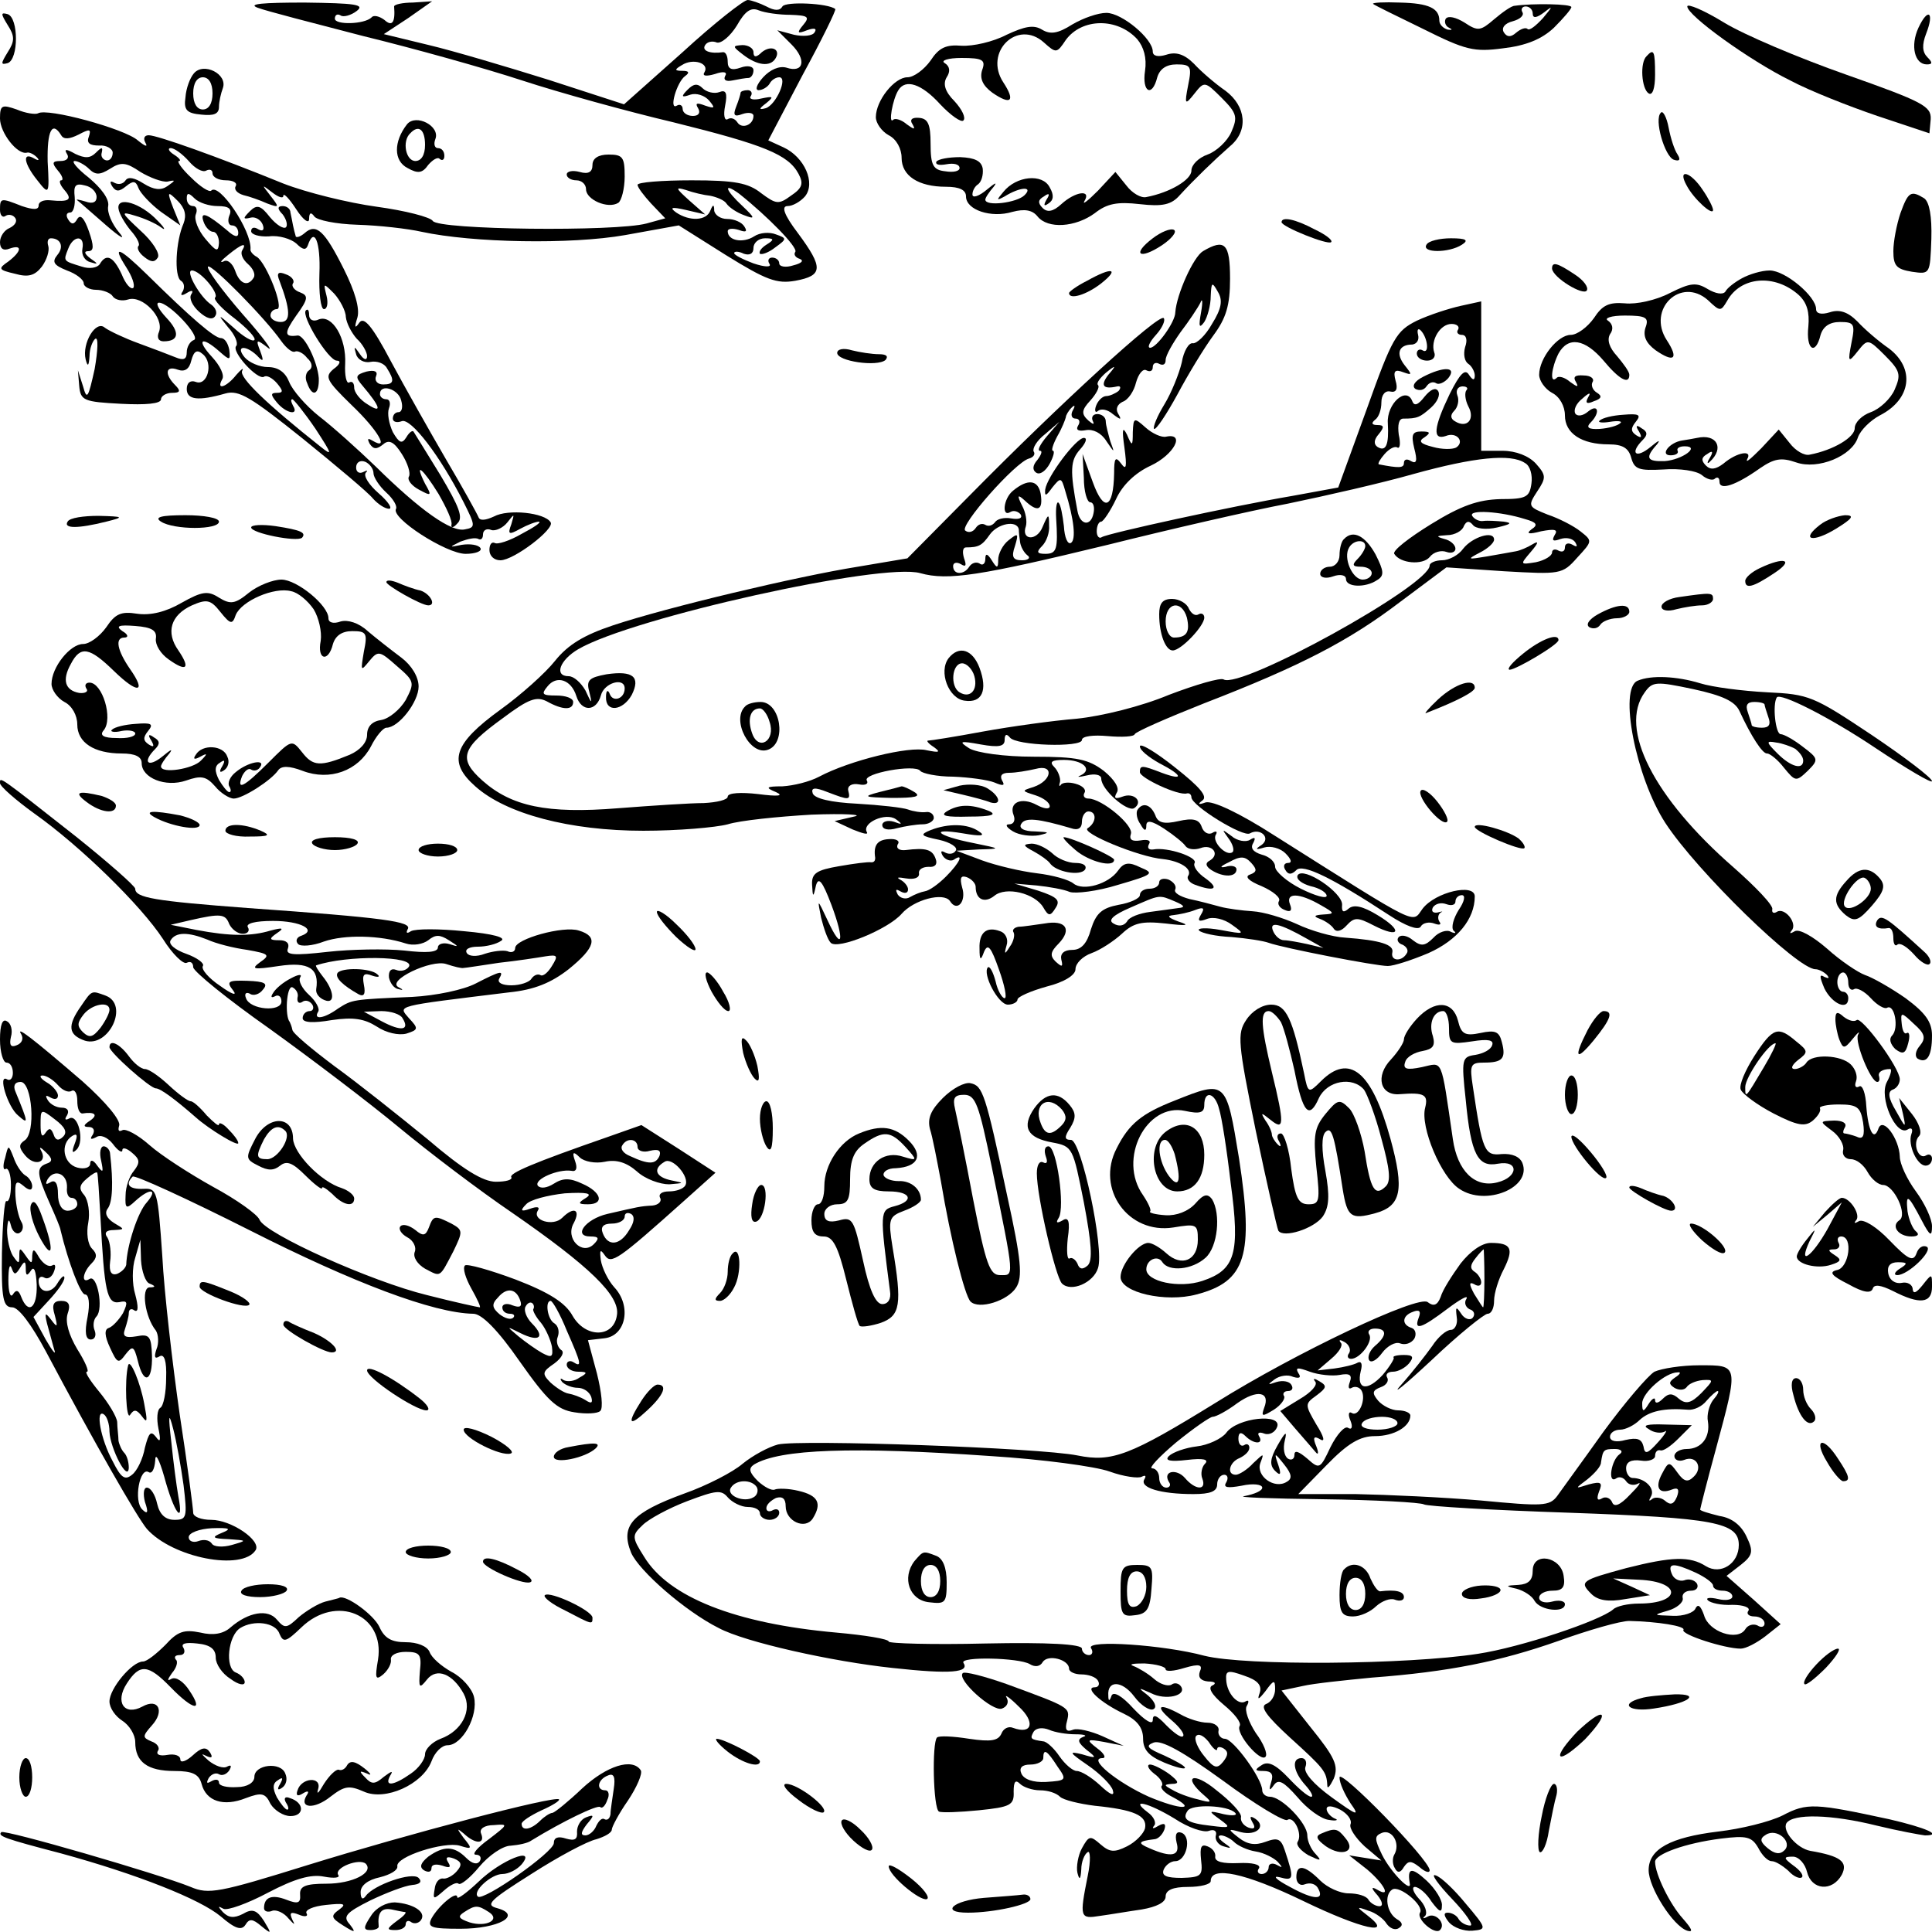<?xml version="1.0" standalone="no"?>
<!DOCTYPE svg PUBLIC "-//W3C//DTD SVG 20010904//EN"
 "http://www.w3.org/TR/2001/REC-SVG-20010904/DTD/svg10.dtd">
<svg version="1.0" xmlns="http://www.w3.org/2000/svg"
 width="300pt" height="300pt" viewBox="0 0 300 300"
 preserveAspectRatio="xMidYMid meet">
<g transform="translate(0,300) scale(0.1,-0.1)"
fill="#000000" stroke="none">
<path d="M400 2988 c13 -5 87 -24 164 -44 78 -19 189 -50 247 -69 58 -19 163
-48 235 -65 141 -35 178 -50 194 -80 8 -15 6 -22 -12 -34 -19 -14 -23 -13 -46
4 -20 16 -41 20 -108 20 -46 0 -84 -3 -84 -7 0 -4 10 -17 21 -29 l22 -23 -29
-8 c-48 -13 -324 -10 -332 4 -4 6 -43 16 -87 22 -44 6 -109 22 -145 36 -103
42 -196 75 -209 75 -7 0 -9 -5 -5 -12 4 -7 -1 -5 -12 4 -20 18 -141 51 -155
42 -4 -2 -19 0 -33 6 -23 8 -26 7 -26 -14 0 -22 27 -57 42 -53 3 1 10 -2 15
-7 5 -5 3 -6 -4 -2 -19 11 -16 -8 5 -34 18 -23 19 -23 16 29 -1 48 7 64 21 41
4 -7 13 -6 27 1 17 9 20 9 16 -3 -4 -10 1 -14 16 -14 11 1 21 -5 21 -11 0 -7
-4 -13 -10 -12 -5 1 -9 6 -7 12 2 9 0 9 -9 0 -9 -9 -17 -9 -32 -2 -14 8 -18 8
-13 0 4 -6 0 -11 -10 -11 -13 0 -14 -3 -4 -15 7 -8 9 -15 5 -15 -4 0 -2 -7 5
-15 13 -15 8 -19 -22 -16 -10 1 -18 -2 -18 -8 0 -7 -8 -7 -26 -1 -33 13 -34
13 -34 -6 0 -8 4 -13 9 -9 5 3 12 1 15 -4 3 -5 -1 -11 -9 -15 -8 -3 -15 -13
-15 -22 0 -10 5 -14 15 -10 20 7 19 -4 -2 -20 -16 -11 -16 -13 10 -19 21 -6
31 -3 42 11 8 11 12 25 10 32 -2 6 -1 12 4 12 15 0 21 -13 10 -26 -9 -11 -5
-16 15 -24 14 -5 26 -14 26 -20 0 -5 9 -10 19 -10 11 0 23 -5 26 -10 4 -6 15
-8 24 -5 22 7 56 -28 48 -50 -4 -9 -1 -15 7 -15 24 0 26 14 4 37 -12 13 -17
23 -11 23 16 0 66 -54 54 -58 -6 -2 -11 -11 -11 -19 0 -11 -5 -13 -17 -8 -10
4 -36 14 -58 22 -22 8 -45 19 -52 24 -14 13 -36 -24 -30 -49 3 -12 5 -11 6 5
0 12 5 24 9 27 5 3 4 -18 -1 -47 -10 -45 -12 -49 -18 -27 l-8 25 2 -24 c2 -23
7 -25 65 -28 38 -2 62 0 62 7 0 5 8 10 17 10 13 0 14 3 5 12 -17 17 -15 31 4
24 11 -4 18 1 21 14 4 15 9 18 18 10 17 -14 7 -50 -11 -43 -8 3 -14 -1 -14
-11 0 -17 18 -19 60 -7 21 6 40 -6 120 -70 53 -43 102 -84 109 -93 8 -9 19
-16 25 -16 6 0 -1 11 -16 24 -15 13 -24 27 -20 32 4 4 2 4 -4 1 -6 -3 -11 0
-11 7 0 8 6 12 14 9 7 -3 13 -11 13 -18 0 -6 9 -20 20 -30 11 -10 17 -21 15
-25 -9 -14 78 -70 108 -70 15 0 26 4 23 9 -3 5 -16 7 -29 5 -20 -4 -20 -4 -2
5 11 4 23 7 28 4 4 -2 7 1 7 7 0 7 6 10 13 7 6 -2 18 3 25 12 11 14 11 14 6
-3 -6 -16 -4 -17 14 -7 11 6 24 11 29 11 4 -1 -8 -9 -27 -19 -19 -11 -38 -17
-42 -14 -5 2 -8 -3 -8 -11 0 -9 7 -16 17 -16 21 0 85 49 78 59 -9 15 -66 21
-88 9 -13 -6 -22 -7 -24 -1 -2 5 -24 45 -50 89 -25 43 -64 112 -86 153 -29 55
-42 70 -49 60 -7 -10 -8 -8 -3 8 4 14 -4 41 -21 75 -30 60 -43 72 -61 56 -7
-6 -14 -8 -14 -4 -1 3 -3 11 -4 16 -1 6 -3 15 -4 20 0 6 -6 10 -12 10 -8 0 -9
-4 0 -13 6 -8 8 -17 5 -20 -4 -3 -15 4 -25 16 -14 18 -20 20 -31 9 -11 -11
-11 -13 1 -10 7 2 16 -3 19 -11 3 -8 0 -11 -7 -7 -6 4 -11 3 -11 -3 0 -5 12
-9 28 -8 15 2 34 -4 42 -11 10 -10 15 -11 18 -3 10 30 20 5 18 -44 -1 -30 2
-55 7 -55 5 0 7 9 4 21 -5 20 -5 20 12 3 9 -10 18 -27 18 -36 1 -10 9 -25 17
-34 9 -8 16 -21 16 -27 0 -7 -5 -6 -11 3 -9 13 -10 13 -6 0 2 -8 12 -14 22
-12 10 2 22 -2 26 -10 12 -19 11 -25 -6 -25 -9 0 -14 6 -11 13 3 7 -2 10 -15
7 -17 -5 -18 -8 -6 -22 28 -33 31 -44 8 -29 -12 7 -21 19 -21 26 0 7 -3 11 -8
8 -4 -2 -7 11 -6 29 2 40 -20 77 -41 69 -8 -4 -15 -1 -15 7 0 7 -2 10 -5 7 -8
-8 35 -78 48 -78 7 0 5 -6 -5 -13 -14 -12 -12 -17 28 -56 41 -39 60 -72 32
-55 -7 4 -8 3 -4 -5 6 -9 11 -9 21 -1 9 8 17 4 29 -15 9 -14 14 -30 11 -35 -3
-5 4 -14 15 -20 20 -11 21 -10 10 9 -18 36 -3 23 21 -16 12 -21 22 -42 20 -48
-1 -5 3 -5 9 2 10 9 3 26 -26 75 -21 34 -40 65 -42 68 -2 2 -7 -2 -11 -9 -7
-11 -11 -9 -21 8 -6 13 -9 29 -6 37 3 8 1 14 -4 14 -6 0 -10 4 -10 8 0 17 29
8 33 -10 3 -10 1 -18 -4 -18 -5 0 -9 -4 -9 -10 0 -5 6 -7 14 -4 14 5 59 -53
96 -126 18 -36 19 -39 2 -42 -21 -5 -70 30 -138 97 -28 27 -68 63 -89 79 -20
16 -41 40 -46 53 -6 15 -17 23 -33 23 -13 0 -29 7 -36 15 -15 18 1 20 19 3 10
-11 11 -9 5 7 -7 18 -6 19 12 5 10 -8 -7 16 -40 53 -32 37 -56 70 -53 73 5 5
89 -80 114 -116 8 -11 17 -18 21 -16 4 2 13 -2 19 -10 8 -7 9 -15 3 -19 -5 -3
-7 -12 -3 -20 8 -23 19 -18 18 8 -2 25 -22 67 -33 66 -21 -3 -21 4 -2 31 19
26 19 31 6 36 -9 3 -14 10 -11 14 3 4 -2 11 -11 14 -12 5 -15 2 -10 -10 17
-45 18 -64 2 -64 -9 0 -16 5 -16 10 0 6 5 10 10 10 12 0 -16 71 -31 81 -6 3
-11 9 -10 12 2 29 -49 104 -61 91 -3 -3 -17 6 -31 20 -15 14 -23 26 -19 26 4
0 0 5 -8 10 -8 5 -10 10 -5 10 6 0 18 -9 28 -20 10 -12 22 -18 27 -15 6 3 10
1 10 -4 0 -6 9 -11 21 -11 11 0 18 -4 15 -9 -3 -5 2 -11 12 -14 9 -2 26 -8 37
-13 19 -7 19 -6 5 12 -14 18 -14 18 3 5 9 -7 17 -10 17 -5 0 5 9 -4 20 -21 11
-17 20 -23 20 -15 0 10 3 11 8 4 4 -6 34 -12 67 -13 33 -1 78 -6 100 -11 79
-17 231 -20 316 -5 l83 15 73 -46 c63 -39 79 -45 108 -40 43 8 44 20 4 74 -22
29 -26 42 -16 42 8 0 20 7 27 15 17 21 -1 61 -33 76 l-24 11 53 101 c30 55 53
102 51 103 -11 9 -77 12 -82 4 -4 -7 -12 -7 -25 0 -10 5 -24 10 -29 10 -6 0
-52 -36 -101 -81 l-91 -81 -117 38 c-64 20 -148 45 -186 54 l-70 17 38 25 37
26 -30 -2 c-16 0 -29 -3 -29 -6 2 -25 -3 -32 -15 -21 -8 6 -17 8 -20 4 -11
-11 -57 -12 -57 -2 0 6 4 8 9 5 4 -3 16 0 25 7 13 10 -2 12 -81 13 -65 0 -89
-2 -73 -8z m827 -11 c28 -1 31 -3 20 -16 -10 -12 -9 -14 6 -8 11 4 16 3 12 -3
-3 -6 -18 -7 -32 -4 l-26 7 22 -22 c24 -24 19 -45 -8 -36 -11 3 -25 -3 -36
-15 -10 -11 -13 -20 -7 -20 6 0 14 5 17 10 3 6 10 10 15 10 14 0 -5 -43 -21
-48 -11 -3 -11 -1 1 8 12 10 11 11 -8 7 -12 -3 -20 -1 -16 4 3 5 0 9 -5 9 -6
0 -11 -2 -11 -4 0 -2 -3 -12 -7 -22 -5 -13 -3 -16 10 -11 9 3 17 2 17 -3 0
-14 -18 -21 -25 -10 -4 6 -10 8 -15 5 -5 -3 -7 6 -4 21 4 20 1 25 -9 21 -8 -3
-20 0 -26 6 -8 8 -14 7 -23 -2 -11 -11 -10 -13 4 -8 9 3 22 -1 29 -9 10 -12 9
-13 -6 -8 -13 5 -16 4 -11 -4 4 -7 1 -12 -8 -12 -9 0 -16 5 -16 11 0 5 -4 8
-9 5 -13 -8 0 37 13 46 7 5 6 8 -4 8 -13 0 -13 2 -1 9 17 11 43 3 35 -11 -4
-6 2 -7 16 -3 14 5 20 3 16 -3 -3 -6 1 -9 11 -7 10 2 21 4 26 4 4 1 7 6 7 12
0 6 -9 8 -20 4 -14 -5 -20 -2 -20 9 0 9 -3 15 -7 15 -20 -3 -34 2 -28 11 3 5
11 7 18 4 7 -2 21 10 31 26 13 23 22 29 34 24 10 -4 32 -7 49 -7z m-1089 -239
c10 -10 17 -10 33 0 17 11 25 10 47 -5 15 -9 34 -16 42 -15 13 3 13 2 0 -7
-10 -7 -21 -6 -37 4 -14 9 -24 11 -28 5 -4 -6 -11 -7 -17 -4 -7 4 -8 2 -4 -5
6 -9 11 -9 22 0 11 9 15 8 19 -3 3 -8 19 -25 35 -37 l30 -21 -11 27 c-10 26
-9 27 7 11 11 -11 14 -22 9 -35 -12 -27 -15 -82 -4 -89 5 -3 6 -10 3 -16 -5
-7 -2 -8 6 -3 8 5 11 4 7 -2 -4 -6 2 -18 12 -27 12 -11 21 -13 25 -7 4 5 1 13
-6 18 -17 11 -41 53 -30 53 13 0 43 -36 36 -42 -3 -3 11 -18 31 -33 19 -15 33
-30 30 -33 -3 -3 -17 5 -32 19 -25 22 -26 22 -9 1 11 -12 16 -25 13 -29 -9 -8
33 -54 43 -48 4 3 13 -2 20 -10 10 -12 10 -15 0 -15 -10 0 -10 -3 0 -15 14
-17 35 -21 25 -5 -3 6 -4 10 -1 10 2 0 19 -21 36 -46 26 -40 27 -43 7 -27 -82
65 -126 107 -121 117 3 6 -1 3 -9 -6 -15 -19 -32 -25 -22 -7 4 6 -3 21 -16 35
-25 27 -16 33 12 8 16 -14 17 -14 15 3 -2 10 -7 18 -13 18 -10 0 -47 32 -114
98 -44 43 -56 48 -33 12 9 -14 14 -28 11 -32 -4 -3 -12 6 -18 21 -13 28 -24
33 -34 16 -4 -6 -16 -8 -28 -4 -29 9 -29 8 -21 28 8 21 26 21 22 0 -2 -10 4
-19 12 -21 13 -4 13 -3 0 6 -9 7 -10 11 -3 11 9 0 9 8 1 31 -7 20 -13 27 -18
19 -5 -9 -9 -9 -14 -1 -4 6 -3 11 3 11 5 0 8 11 7 24 -2 18 1 22 16 18 10 -2
18 -10 18 -18 0 -8 -6 -11 -17 -7 -10 3 -16 4 -13 2 3 -2 23 -20 45 -39 22
-19 31 -24 20 -11 -11 13 -19 31 -17 41 2 11 -11 28 -30 44 -18 14 -28 26 -22
26 5 0 16 -6 22 -12z m965 -42 c10 -2 22 -7 25 -12 4 -6 16 -14 27 -18 18 -7
18 -5 -2 14 -27 25 -31 38 -5 19 44 -35 91 -83 87 -90 -3 -4 0 -9 7 -11 7 -3
2 -7 -10 -10 -12 -4 -22 -2 -22 3 0 5 -5 9 -11 9 -5 0 -8 -4 -4 -10 3 -5 -7
-5 -25 1 -16 6 -30 13 -30 16 0 3 7 3 15 -1 9 -3 15 0 15 9 0 8 8 15 18 15 14
0 15 -2 2 -10 -8 -5 -12 -11 -10 -14 3 -2 14 2 24 10 18 13 18 14 1 20 -10 4
-25 3 -34 -3 -17 -11 -41 -7 -41 8 0 4 7 5 17 2 11 -4 14 -3 9 5 -4 7 -16 12
-27 12 -10 0 -19 6 -20 13 0 10 -2 10 -6 0 -6 -16 -32 -17 -53 -3 -11 8 -7 9
15 4 l30 -7 -25 22 c-21 19 -22 21 -5 16 11 -4 28 -8 38 -9z m-765 -16 c17 0
23 -4 18 -15 -3 -8 -1 -15 4 -15 6 0 10 -5 10 -12 0 -7 -6 -6 -17 4 -31 26
-43 31 -37 14 3 -9 10 -16 15 -16 5 0 9 -8 9 -17 -1 -15 -4 -14 -21 6 -11 13
-18 30 -15 38 3 7 1 13 -4 13 -6 0 -10 5 -10 12 0 9 3 9 12 0 7 -7 23 -12 36
-12z m38 -69 c-3 -5 1 -14 9 -21 8 -7 12 -16 9 -21 -9 -15 -22 -10 -29 11 -4
11 -12 18 -18 14 -7 -3 -3 2 7 10 22 18 30 20 22 7z"/>
<path d="M1154 2915 c22 -17 42 -19 50 -6 9 14 -6 22 -21 10 -9 -9 -13 -8 -13
0 0 6 -8 11 -17 11 -16 -1 -16 -2 1 -15z"/>
<path d="M184 2676 c1 -8 10 -23 19 -34 9 -10 15 -21 12 -24 -3 -3 1 -11 9
-17 10 -8 16 -9 21 -1 4 6 -8 25 -27 42 -31 29 -31 30 -8 23 14 -4 32 -12 40
-18 8 -6 6 -1 -5 10 -26 28 -64 39 -61 19z"/>
<path d="M2132 2994 c2 -2 37 -19 78 -39 66 -33 79 -36 124 -30 35 4 60 14 79
32 15 15 27 29 27 32 0 5 -60 6 -88 2 -5 0 -19 -10 -32 -21 -21 -18 -25 -19
-46 -5 -13 8 -25 11 -29 6 -3 -5 0 -12 5 -14 6 -3 5 -4 -2 -3 -7 2 -13 8 -13
14 0 19 -16 27 -61 28 -25 1 -43 0 -42 -2z m248 -15 c0 -8 6 -7 18 2 14 11 13
9 -2 -9 -11 -12 -21 -20 -24 -17 -3 3 -11 0 -18 -6 -8 -7 -14 -7 -19 1 -4 7 2
14 14 17 11 3 18 9 15 14 -3 5 0 9 5 9 6 0 11 -5 11 -11z"/>
<path d="M2620 2990 c0 -14 97 -84 160 -115 30 -16 91 -40 135 -55 l81 -27 2
22 c1 20 -12 27 -131 69 -74 26 -159 62 -190 81 -31 19 -57 30 -57 25z"/>
<path d="M12 2961 c11 -17 11 -25 0 -42 -11 -18 -11 -20 0 -17 17 6 17 70 0
76 -11 3 -11 1 0 -17z"/>
<path d="M1665 2962 c-22 -14 -34 -16 -47 -8 -13 8 -27 5 -55 -8 -21 -11 -52
-18 -70 -17 -24 2 -35 -3 -48 -23 -10 -14 -26 -26 -36 -26 -20 0 -49 -36 -49
-62 0 -9 9 -22 20 -28 12 -6 20 -21 20 -35 0 -28 26 -45 69 -45 21 0 31 -5 31
-15 0 -21 39 -34 72 -24 19 5 31 3 39 -7 16 -20 59 -17 89 5 19 15 35 18 70
14 35 -4 49 -1 62 14 22 24 53 54 78 76 29 24 25 62 -7 86 -16 11 -38 30 -49
42 -15 15 -28 19 -43 14 -13 -4 -21 -2 -21 5 0 20 -48 60 -72 60 -13 0 -36 -8
-53 -18z m101 -23 c10 -12 15 -29 12 -49 -5 -33 11 -42 19 -10 4 13 14 20 30
20 22 0 24 -3 18 -32 -6 -31 -5 -32 10 -13 15 19 16 19 42 -7 24 -24 25 -30
15 -53 -6 -14 -23 -30 -37 -35 -14 -5 -25 -16 -25 -25 0 -14 -33 -34 -70 -41
-8 -2 -22 6 -31 18 l-17 21 -27 -29 c-16 -16 -25 -23 -21 -16 11 18 -14 15
-36 -5 -13 -12 -22 -13 -29 -6 -8 8 -7 13 2 18 8 6 10 4 4 -5 -5 -9 -4 -11 3
-6 8 5 9 13 2 25 -11 22 -52 18 -72 -7 -11 -13 -11 -14 2 -7 24 15 45 16 31 2
-12 -12 -61 -18 -61 -7 0 3 6 12 13 20 6 8 2 6 -10 -4 -13 -11 -23 -14 -23 -8
0 6 4 13 9 16 5 4 8 14 7 24 -2 12 -12 17 -35 18 -18 0 -34 -3 -37 -7 -2 -5 5
-6 16 -4 11 2 20 0 20 -6 0 -5 -10 -7 -22 -5 -19 2 -23 9 -23 43 0 30 -4 39
-18 40 -11 1 -15 -3 -10 -10 5 -9 2 -8 -9 0 -8 7 -18 10 -21 7 -8 -8 -1 32 8
46 11 18 36 10 65 -22 16 -17 33 -29 36 -25 4 4 -2 17 -14 30 -15 15 -18 27
-12 37 6 9 5 17 -3 22 -7 4 5 8 26 8 33 0 38 -3 32 -19 -4 -13 1 -24 16 -35
29 -20 36 -13 17 16 -31 47 22 99 63 62 19 -17 20 -17 34 4 25 34 80 35 111 1z"/>
<path d="M2979 2957 c-13 -28 -6 -57 13 -57 9 0 9 3 1 11 -8 8 -9 19 -2 37 13
33 3 41 -12 9z"/>
<path d="M2557 2913 c-11 -10 -8 -51 3 -58 6 -4 10 8 10 29 0 37 -2 41 -13 29z"/>
<path d="M301 2886 c-6 -7 -12 -23 -13 -37 -3 -20 2 -25 25 -27 19 -2 27 1 27
12 0 8 3 21 6 29 8 22 -30 41 -45 23z m29 -31 c0 -16 -6 -25 -15 -25 -9 0 -15
9 -15 25 0 16 6 25 15 25 9 0 15 -9 15 -25z"/>
<path d="M2579 2825 c-11 -10 6 -68 20 -73 9 -3 11 0 6 8 -5 7 -11 26 -14 42
-3 16 -9 27 -12 23z"/>
<path d="M632 2807 c-21 -27 -21 -57 1 -68 16 -9 23 -8 32 5 7 8 15 13 18 9 4
-3 7 -1 7 5 0 7 -4 12 -10 12 -5 0 -7 6 -4 14 8 20 -30 40 -44 23z m28 -32 c0
-16 -6 -25 -15 -25 -15 0 -21 31 -8 43 13 14 23 6 23 -18z"/>
<path d="M920 2744 c0 -11 -6 -15 -20 -11 -11 3 -20 1 -20 -4 0 -5 7 -9 15 -9
8 0 15 -6 15 -14 0 -16 34 -31 50 -21 5 3 10 22 10 41 0 30 -3 34 -25 34 -16
0 -25 -6 -25 -16z"/>
<path d="M2619 2712 c11 -21 41 -48 41 -38 0 4 -7 18 -16 31 -19 29 -40 34
-25 7z"/>
<path d="M2951 2669 c-6 -18 -11 -44 -11 -59 0 -23 5 -28 29 -32 28 -4 28 -4
30 51 1 35 -3 57 -11 63 -21 13 -25 10 -37 -23z"/>
<path d="M1990 2655 c0 -7 72 -36 77 -31 3 3 -9 12 -26 20 -30 16 -51 20 -51
11z"/>
<path d="M1790 2630 c-33 -25 -21 -34 14 -11 15 10 24 21 19 24 -5 3 -20 -3
-33 -13z"/>
<path d="M2215 2620 c-8 -13 35 -13 55 0 11 7 7 10 -17 10 -17 0 -35 -4 -38
-10z"/>
<path d="M1868 2610 c-15 -9 -41 -67 -43 -95 0 -15 -29 -55 -39 -55 -5 0 -1 9
9 20 10 11 15 23 12 26 -7 8 -160 -132 -300 -274 l-98 -99 -77 -13 c-94 -15
-296 -63 -380 -91 -45 -15 -70 -30 -90 -55 -15 -19 -53 -53 -85 -76 -73 -53
-82 -81 -39 -119 48 -43 147 -69 261 -69 53 0 112 5 131 10 19 6 78 12 130 15
52 2 82 0 66 -3 l-30 -7 28 -13 c15 -6 25 -9 22 -4 -8 14 29 31 45 20 11 -8
10 -9 -3 -4 -10 3 -18 0 -18 -5 0 -7 9 -9 23 -5 12 3 30 6 40 6 9 0 17 5 17
10 0 6 -6 10 -12 9 -7 -1 -20 1 -28 4 -8 3 -44 7 -79 9 -41 2 -66 8 -69 16 -3
9 3 10 23 2 34 -13 36 -13 32 3 -1 7 6 11 17 9 10 -2 15 1 12 6 -7 11 75 26
83 15 3 -4 26 -9 51 -9 25 -1 54 -5 64 -9 14 -6 17 -5 12 3 -4 8 0 12 11 12
10 0 28 3 41 6 29 8 26 -18 -3 -28 -19 -6 -19 -6 3 -13 12 -4 22 -11 22 -17 0
-5 -9 -4 -20 2 -24 13 -44 4 -36 -16 3 -8 0 -14 -7 -14 -7 0 -4 -5 6 -11 10
-6 28 -8 40 -6 18 4 17 5 -6 6 -17 0 -26 5 -21 12 6 10 26 8 77 -7 11 -4 17 0
17 10 0 9 5 16 10 16 13 0 13 -17 -1 -26 -12 -7 80 -45 117 -48 26 -3 46 -15
39 -26 -3 -4 2 -11 11 -14 30 -11 38 -6 16 10 -12 8 -20 19 -17 24 5 9 -42 25
-64 21 -7 -1 -10 2 -7 8 4 6 -2 8 -13 6 -13 -2 -18 1 -15 10 5 13 -45 55 -66
55 -6 0 -9 4 -6 9 3 5 -3 11 -14 14 -10 3 -21 2 -23 -2 -2 -3 -3 -1 -1 5 1 6
-3 17 -9 23 -8 8 -4 11 15 11 30 0 45 -15 26 -24 -7 -3 -3 -3 10 0 12 3 22 1
22 -5 0 -17 40 -52 51 -46 15 10 0 25 -18 18 -11 -4 -14 -3 -9 6 5 7 -3 20
-20 34 -24 18 -41 22 -109 22 -46 0 -88 6 -100 13 -17 11 -15 12 18 6 28 -5
37 -3 37 7 0 9 3 10 8 4 9 -13 112 -16 112 -4 0 6 18 8 40 6 22 -2 41 -1 42 3
2 4 50 25 108 48 150 58 225 97 305 158 l71 53 89 -6 c88 -5 91 -5 114 21 24
26 24 26 5 41 -10 8 -33 20 -51 26 -30 12 -31 13 -16 36 14 21 14 25 -2 43
-11 12 -31 20 -52 20 l-33 0 0 116 0 116 -32 -7 c-18 -4 -49 -14 -68 -23 -32
-16 -38 -26 -78 -138 l-44 -121 -71 -13 c-94 -16 -286 -58 -296 -64 -4 -3 -8
1 -8 9 0 8 3 15 7 15 3 0 14 16 23 35 10 22 30 41 54 52 36 17 54 51 24 45 -7
-2 -22 5 -32 14 -18 16 -19 16 -20 -7 0 -22 -1 -23 -9 -4 -7 14 -8 8 -4 -20 4
-30 3 -36 -5 -25 -9 12 -11 9 -11 -15 -1 -55 -16 -61 -33 -14 l-16 44 2 -37
c0 -21 5 -38 10 -38 5 0 7 -8 5 -17 -4 -21 -21 -19 -25 4 -12 63 -11 78 4 95
9 10 12 18 6 18 -12 0 -57 -60 -60 -80 -1 -11 1 -11 11 3 13 16 14 16 20 -5
14 -45 17 -76 9 -81 -5 -3 -10 8 -11 26 -2 17 -5 33 -8 36 -3 4 -5 -7 -4 -24
3 -48 1 -55 -17 -55 -13 0 -14 3 -5 12 7 7 12 21 11 32 0 19 -1 19 -10 -2 -9
-23 -34 -21 -26 1 2 7 0 21 -6 32 -8 16 -7 18 4 8 20 -19 29 -16 25 10 -4 22
-20 24 -43 5 -15 -12 -18 -42 -4 -33 5 3 12 1 16 -4 3 -6 -3 -8 -15 -6 -11 2
-22 -1 -25 -6 -4 -5 -10 -7 -15 -4 -5 3 -11 1 -15 -5 -4 -6 -11 -8 -16 -4 -11
6 78 107 99 112 7 2 10 7 7 11 -2 5 5 17 18 27 l22 19 -19 -22 c-11 -13 -16
-23 -11 -23 4 0 2 -6 -4 -14 -8 -9 -8 -16 -2 -20 6 -4 15 3 21 14 6 11 8 20 5
20 -3 0 0 10 7 23 7 12 12 25 13 29 0 3 4 10 9 15 5 5 6 3 2 -4 -4 -7 -2 -13
4 -13 6 0 8 -5 4 -11 -4 -7 1 -9 12 -7 11 2 24 -4 32 -17 13 -19 13 -19 6 0
-3 11 -7 25 -7 31 0 6 -6 11 -13 11 -7 0 -10 -5 -7 -11 3 -6 0 -5 -7 1 -11 10
-11 16 3 31 9 10 15 21 12 24 -3 3 3 11 12 19 16 13 17 12 4 -3 -13 -17 -8
-23 14 -18 5 1 6 -2 2 -7 -5 -4 -14 -8 -19 -8 -6 0 -13 -7 -16 -15 -3 -8 -1
-12 3 -8 5 4 15 2 23 -5 13 -10 14 -9 8 1 -4 7 -1 14 7 18 9 3 18 17 21 30 4
14 11 22 16 19 6 -3 10 -1 10 5 0 6 5 8 10 5 6 -3 10 -1 10 6 0 7 11 26 23 43
13 17 27 38 31 46 3 8 4 2 1 -15 -4 -22 -3 -26 5 -15 5 8 10 26 10 40 1 22 2
23 11 7 8 -13 6 -26 -9 -50 -10 -18 -24 -31 -30 -30 -6 1 -14 -12 -17 -30 -4
-17 -16 -47 -27 -65 -11 -18 -18 -35 -16 -38 3 -2 19 22 36 53 17 32 42 73 56
92 20 27 26 47 26 88 0 55 -8 63 -42 43z m396 -122 c-3 -4 0 -8 6 -8 7 0 9 -8
5 -19 -3 -11 -1 -22 5 -26 5 -3 10 -12 10 -18 0 -8 -3 -8 -9 1 -6 10 -14 2
-30 -30 -25 -52 -27 -72 -6 -65 17 7 30 -9 16 -18 -6 -3 -22 -3 -36 1 -20 5
-23 9 -13 15 10 7 9 9 -5 9 -14 0 -16 -5 -11 -26 5 -19 4 -25 -5 -20 -6 4 -11
3 -11 -3 0 -8 -8 -8 -39 -2 -2 1 2 8 9 16 7 8 16 13 20 10 4 -2 5 7 2 20 -2
15 0 25 7 25 22 0 26 2 43 17 10 9 15 20 11 26 -4 6 -12 2 -21 -9 -10 -13 -16
-15 -19 -7 -9 24 -40 -4 -38 -34 2 -34 -3 -45 -16 -37 -6 4 -6 11 2 20 9 11 8
14 -2 14 -9 0 -10 3 -4 8 6 4 10 16 10 27 0 12 6 19 14 17 9 -2 12 4 8 17 -4
15 -1 18 12 13 14 -5 14 -4 2 11 -14 18 -9 32 12 32 7 1 11 7 9 15 -2 8 0 11
4 7 11 -11 14 -38 3 -31 -5 3 -9 0 -9 -5 0 -6 7 -11 16 -11 9 0 14 6 11 13 -6
18 9 44 27 44 8 0 13 -4 10 -9z m13 -94 c-3 -4 -2 -15 3 -25 11 -20 -2 -35
-21 -23 -7 4 -7 10 -1 16 6 6 8 17 5 24 -3 8 1 14 8 14 7 0 9 -3 6 -6z m91
-113 c8 -4 12 -19 10 -32 -3 -21 -8 -24 -48 -24 -35 -1 -61 -10 -108 -39 -34
-21 -60 -41 -57 -46 9 -15 44 -18 55 -5 6 8 18 11 26 8 8 -3 14 0 14 5 0 6 -8
13 -17 15 -14 4 -13 5 4 6 12 0 24 7 26 14 4 8 8 9 14 2 4 -6 21 -8 38 -4 21
5 24 7 10 9 -11 1 -25 2 -32 1 -6 -1 -14 3 -17 8 -6 10 44 7 82 -5 18 -5 21
-9 10 -16 -9 -7 -4 -8 15 -3 21 4 27 3 21 -6 -5 -9 -2 -10 9 -6 9 3 19 1 23
-5 4 -7 3 -8 -4 -4 -7 4 -12 2 -12 -4 0 -6 -4 -8 -10 -5 -5 3 -10 2 -10 -3 0
-5 -11 -12 -25 -15 -25 -4 -25 -4 -8 16 12 14 13 18 3 12 -8 -5 -20 -10 -26
-11 -6 -1 -27 -5 -45 -8 -30 -5 -32 -5 -11 6 12 6 22 15 22 20 0 15 -34 4 -48
-14 -7 -10 -22 -18 -33 -18 -10 0 -19 -4 -19 -8 0 -31 -294 -193 -320 -177 -5
3 -43 -8 -85 -24 -43 -18 -104 -33 -143 -37 -37 -3 -102 -12 -146 -20 -43 -8
-81 -14 -85 -14 -3 0 1 -5 9 -10 11 -8 9 -9 -11 -5 -27 7 -120 -16 -167 -41
-15 -8 -40 -14 -57 -15 -26 0 -27 -2 -10 -9 13 -6 3 -7 -28 -3 -26 3 -47 2
-47 -4 0 -5 -17 -9 -37 -10 -21 0 -81 -4 -133 -8 -111 -9 -166 3 -211 43 -38
34 -33 50 32 97 40 30 52 34 68 26 25 -14 41 -14 41 -1 0 6 -12 10 -26 10 -22
0 -24 2 -14 14 14 18 37 11 45 -15 8 -25 31 -24 38 1 5 20 37 29 37 11 0 -16
-18 -22 -23 -9 -3 8 -6 6 -6 -4 -1 -25 26 -22 40 3 14 28 2 38 -39 32 -27 -5
-32 -9 -27 -27 5 -20 4 -20 -6 2 -7 12 -18 22 -26 22 -23 0 -14 25 15 42 84
49 472 135 531 118 43 -12 93 -4 291 44 96 24 222 53 280 64 58 12 146 32 195
46 94 26 151 32 173 17z m-786 -103 c0 -4 1 -14 2 -20 1 -7 6 -16 11 -20 6 -4
2 -8 -8 -8 -14 0 -17 5 -11 22 6 20 5 21 -10 9 -9 -7 -16 -21 -16 -30 0 -14
-2 -14 -10 -1 -7 11 -10 11 -10 2 0 -7 -4 -11 -9 -7 -5 3 -12 1 -16 -5 -8 -13
-25 -13 -25 1 0 5 5 7 12 3 8 -5 9 -2 5 9 -3 10 -2 17 3 17 20 0 25 3 37 20
12 17 42 23 45 8z"/>
<path d="M2210 2415 c-14 -7 -18 -15 -12 -19 6 -3 13 -2 17 4 4 6 10 8 15 5 4
-3 13 1 19 8 14 18 -8 18 -39 2z"/>
<path d="M2087 2163 c-4 -3 -7 -15 -7 -25 0 -10 -7 -18 -15 -18 -8 0 -15 -5
-15 -11 0 -6 9 -8 20 -4 11 4 20 2 20 -4 0 -13 30 -14 48 -2 12 7 11 14 -2 40
-16 29 -35 39 -49 24z m33 -11 c0 -4 -5 -13 -12 -20 -9 -9 -8 -12 5 -12 9 0
17 -4 17 -10 0 -5 -6 -10 -14 -10 -16 0 -31 34 -21 50 7 12 25 13 25 2z"/>
<path d="M1800 2046 c0 -31 10 -56 21 -56 13 0 49 38 49 51 0 5 -4 8 -9 5 -5
-3 -11 1 -15 9 -3 8 -15 15 -26 15 -15 0 -20 -7 -20 -24z m43 -5 c5 -22 0 -31
-20 -31 -7 0 -13 11 -13 25 0 30 25 34 33 6z"/>
<path d="M1473 1978 c-16 -21 0 -63 25 -66 27 -4 36 16 23 51 -11 29 -32 35
-48 15z m40 -28 c6 -22 -7 -35 -23 -25 -15 9 -12 45 4 45 7 0 16 -9 19 -20z"/>
<path d="M1157 1903 c-22 -21 8 -78 36 -67 29 11 19 74 -12 74 -10 0 -21 -3
-24 -7z m38 -24 c10 -29 -17 -46 -27 -18 -8 22 -3 39 12 39 5 0 12 -10 15 -21z"/>
<path d="M2410 2583 c1 -14 49 -43 54 -34 3 5 -5 16 -19 25 -27 18 -35 20 -35
9z"/>
<path d="M1688 2564 c-16 -8 -28 -17 -28 -19 0 -11 27 -3 50 15 29 23 17 26
-22 4z"/>
<path d="M2705 2568 c-11 -6 -23 -15 -26 -21 -4 -5 -15 -3 -27 4 -18 11 -27
10 -59 -6 -21 -11 -52 -18 -70 -16 -25 2 -35 -3 -48 -23 -10 -14 -26 -26 -36
-26 -20 0 -49 -36 -49 -62 0 -9 9 -22 20 -28 12 -6 20 -21 20 -35 0 -28 26
-45 68 -45 22 0 31 -6 35 -21 5 -18 12 -20 50 -18 25 2 52 -2 60 -9 7 -6 17
-9 20 -5 4 3 7 1 7 -5 0 -14 25 -6 63 21 22 15 33 17 56 9 34 -12 87 10 96 39
4 11 19 26 34 34 49 25 55 73 14 104 -16 11 -38 30 -49 42 -15 15 -28 19 -43
14 -13 -4 -21 -2 -21 5 0 20 -48 60 -72 60 -13 0 -32 -6 -43 -12z m88 -26 c13
-12 17 -27 15 -49 -4 -36 11 -46 19 -13 4 13 14 20 30 20 22 0 24 -3 18 -32
-6 -31 -5 -32 10 -13 15 19 16 19 42 -7 24 -24 25 -30 15 -53 -6 -14 -23 -30
-37 -35 -14 -5 -25 -16 -25 -25 0 -14 -33 -34 -70 -41 -8 -2 -22 6 -31 18
l-17 21 -27 -29 c-16 -16 -25 -24 -22 -17 9 15 -16 11 -37 -7 -12 -9 -20 -10
-27 -3 -8 8 -7 13 2 18 8 6 10 4 4 -6 -5 -8 -4 -10 0 -6 23 21 11 44 -20 37
-5 -1 -16 -3 -23 -4 -20 -3 -35 -23 -18 -23 8 0 13 3 11 7 -2 4 3 7 11 7 25 0
-4 -21 -31 -23 -28 -1 -31 5 -12 26 6 8 2 6 -10 -4 -23 -19 -33 -10 -12 11 8
8 7 13 -2 18 -8 6 -10 4 -4 -5 5 -9 4 -11 -4 -6 -9 6 -9 11 -1 21 9 11 5 13
-19 11 -17 -1 -33 -5 -37 -9 -4 -3 4 -4 16 -2 12 2 20 1 16 -2 -4 -4 -18 -8
-32 -9 -17 -1 -22 2 -14 10 15 15 12 30 -4 17 -8 -7 -17 -8 -20 -3 -3 6 2 16
11 23 11 10 14 10 9 2 -5 -9 -2 -11 9 -6 12 4 13 8 5 13 -7 4 -10 12 -7 17 3
5 -3 10 -14 10 -13 1 -17 -2 -12 -10 5 -9 2 -8 -9 0 -8 7 -18 10 -21 6 -11
-10 -8 16 3 38 15 27 41 23 70 -11 24 -29 40 -38 40 -22 0 5 -9 17 -19 29 -12
13 -16 25 -11 34 6 8 4 16 -3 21 -7 4 5 8 26 8 33 0 38 -3 32 -19 -4 -13 1
-24 16 -35 29 -20 36 -13 17 16 -31 48 22 99 64 62 19 -18 20 -18 30 -1 21 38
74 42 111 9z"/>
<path d="M1300 2452 c0 -13 62 -22 75 -11 5 6 1 9 -10 9 -11 0 -30 3 -42 6
-13 4 -23 2 -23 -4z"/>
<path d="M105 2190 c-7 -11 16 -11 60 0 28 7 28 8 -12 9 -23 0 -45 -3 -48 -9z"/>
<path d="M250 2190 c20 -13 90 -13 90 0 0 6 -24 10 -52 10 -38 0 -49 -3 -38
-10z"/>
<path d="M2826 2185 c-31 -24 -11 -28 25 -6 26 16 29 21 14 21 -11 -1 -29 -7
-39 -15z"/>
<path d="M390 2181 c0 -9 71 -23 79 -16 7 8 -2 12 -41 18 -21 3 -38 2 -38 -2z"/>
<path d="M2733 2118 c-13 -6 -23 -15 -23 -20 0 -13 12 -10 45 12 32 21 16 26
-22 8z"/>
<path d="M387 2080 c-22 -18 -29 -19 -47 -8 -17 11 -26 10 -58 -8 -24 -14 -48
-20 -69 -17 -25 4 -34 0 -48 -21 -10 -14 -26 -26 -36 -26 -20 0 -49 -36 -49
-62 0 -9 9 -22 20 -28 12 -6 20 -21 20 -35 0 -28 26 -45 69 -45 21 0 31 -5 31
-15 0 -23 37 -38 69 -27 23 8 31 7 45 -9 8 -10 22 -19 29 -19 14 0 58 28 69
44 5 7 17 7 38 -1 42 -16 86 0 106 38 8 16 19 29 24 29 19 0 50 40 50 64 0 15
-11 33 -27 45 -16 12 -39 30 -52 41 -14 13 -31 18 -42 15 -11 -4 -19 -2 -19 5
0 20 -49 60 -73 60 -13 0 -36 -9 -50 -20z m100 -26 c8 -13 13 -35 11 -49 -6
-30 12 -34 19 -5 4 13 14 20 30 20 22 0 24 -3 18 -32 -5 -30 -5 -31 8 -15 14
17 16 17 43 -7 28 -24 28 -26 14 -53 -9 -15 -26 -29 -38 -31 -14 -2 -22 -10
-22 -23 0 -12 -11 -24 -27 -31 -46 -19 -57 -18 -74 4 -16 20 -16 20 -52 -16
-39 -39 -50 -44 -41 -21 4 8 10 13 14 10 5 -3 11 -1 14 4 9 13 -19 8 -38 -8
-9 -7 -13 -17 -10 -22 3 -5 3 -9 0 -9 -3 0 -10 9 -16 19 -7 14 -7 22 2 27 7 5
8 3 3 -6 -5 -8 -4 -11 3 -6 6 4 9 13 5 21 -6 18 -39 20 -49 3 -5 -7 -2 -8 7
-3 11 6 12 5 1 -6 -12 -13 -62 -21 -62 -9 0 3 6 12 13 20 6 8 2 6 -10 -4 -23
-19 -33 -10 -12 11 8 8 7 13 -2 18 -8 6 -10 4 -4 -5 5 -9 4 -11 -4 -6 -9 6 -9
11 -1 21 9 11 5 13 -19 11 -17 -1 -33 -5 -37 -9 -4 -3 3 -5 15 -2 11 2 21 0
21 -4 0 -5 -13 -8 -29 -7 -20 0 -27 4 -20 12 15 18 -2 74 -22 74 -6 0 -8 -4
-5 -9 4 -5 -2 -8 -11 -7 -22 4 -27 20 -13 45 15 29 29 26 67 -11 37 -36 51
-34 25 3 -20 29 -24 49 -9 49 7 0 6 5 -3 10 -11 8 -6 10 20 8 26 -2 34 -7 32
-20 -1 -9 7 -23 20 -32 28 -20 34 -14 15 14 -20 28 -12 55 21 70 23 10 29 9
44 -10 16 -20 19 -20 24 -5 9 22 60 44 86 37 11 -2 26 -15 35 -28z"/>
<path d="M600 2096 c0 -5 54 -36 65 -36 13 0 3 18 -12 23 -10 2 -26 8 -35 12
-10 4 -18 5 -18 1z"/>
<path d="M2608 2073 c-16 -2 -28 -9 -28 -15 0 -6 10 -8 23 -4 12 3 30 6 40 6
9 0 17 5 17 10 0 10 -3 10 -52 3z"/>
<path d="M2481 2046 c-14 -8 -19 -16 -13 -20 6 -3 13 -2 17 4 3 5 15 10 26 10
10 0 19 5 19 10 0 14 -20 12 -49 -4z"/>
<path d="M2365 1985 c-16 -13 -26 -24 -21 -25 10 0 76 39 76 46 0 12 -28 1
-55 -21z"/>
<path d="M2543 1943 c-30 -12 -3 -150 43 -221 49 -75 205 -227 233 -227 5 0
13 -4 18 -9 4 -5 3 -6 -4 -3 -8 5 -8 1 0 -18 12 -24 37 -35 37 -15 0 6 -4 10
-8 10 -5 0 -9 7 -9 15 0 8 4 15 9 15 4 0 8 -7 8 -16 0 -8 4 -13 9 -10 4 3 16
-3 26 -14 10 -11 21 -17 25 -15 12 7 19 -32 8 -43 -5 -5 -3 -13 5 -21 12 -9
16 -7 20 9 3 11 2 18 -2 16 -4 -3 -7 4 -8 14 -2 19 -1 19 19 0 17 -15 19 -22
9 -34 -7 -8 -8 -17 -3 -20 14 -8 22 4 22 36 0 21 -10 35 -41 58 -23 16 -51 32
-63 36 -11 4 -38 22 -59 41 -22 19 -43 31 -50 27 -7 -4 -9 -4 -5 1 10 11 -11
37 -23 29 -5 -3 -8 -1 -7 4 2 6 -26 35 -60 65 -124 108 -179 216 -138 272 12
17 18 17 75 5 46 -10 65 -19 72 -34 18 -39 36 -67 43 -66 4 0 16 -9 26 -22 18
-22 19 -22 37 -5 17 17 17 19 -7 37 -14 11 -30 20 -35 20 -8 0 -13 46 -6 57 5
8 81 -30 154 -79 48 -32 87 -55 87 -51 0 5 -42 37 -94 72 -90 60 -97 63 -162
66 -38 2 -85 8 -104 14 -36 11 -76 13 -97 4z m197 -37 c0 -2 3 -11 6 -20 4
-11 1 -16 -10 -16 -9 0 -16 2 -16 4 0 2 -3 11 -6 20 -4 11 -1 16 10 16 9 0 16
-2 16 -4z m48 -69 c6 -5 12 -12 12 -18 0 -15 -19 -10 -40 11 -18 18 -18 20 -2
17 9 -1 23 -6 30 -10z"/>
<path d="M2233 1914 c-15 -14 -23 -24 -18 -21 49 19 75 33 75 39 0 16 -30 7
-57 -18z"/>
<path d="M1770 1841 c0 -6 14 -17 30 -26 37 -19 39 -28 4 -15 -31 12 -34 12
-34 1 0 -9 60 -37 73 -33 4 1 7 -2 7 -6 0 -13 81 -63 91 -56 16 9 33 -7 18
-18 -11 -7 -9 -8 4 -4 10 3 25 -1 33 -9 9 -9 11 -15 4 -15 -6 0 -8 -5 -4 -11
4 -7 9 -8 17 0 10 10 54 -11 144 -70 26 -17 45 -24 49 -18 3 6 13 8 21 5 8 -3
12 -2 8 3 -3 5 -2 11 2 14 5 2 2 2 -5 0 -7 -1 -10 2 -7 8 4 6 13 8 21 5 8 -3
14 -1 14 4 0 6 5 10 10 10 6 0 4 -10 -5 -23 -8 -13 -12 -27 -8 -32 5 -4 3 -5
-4 -2 -6 4 -19 0 -27 -9 -13 -13 -19 -14 -32 -4 -8 7 -18 9 -22 5 -4 -4 -1
-10 6 -12 6 -3 10 -9 6 -14 -8 -13 -25 -11 -22 2 3 12 -18 19 -73 23 -20 1
-54 11 -75 21 -22 10 -52 19 -69 20 -16 1 -39 4 -50 7 -11 3 -33 9 -48 12 -15
4 -25 10 -22 15 2 5 -2 11 -10 15 -8 3 -15 1 -15 -4 0 -6 -7 -10 -15 -10 -8 0
-15 -4 -15 -10 0 -5 -15 -12 -33 -15 -26 -5 -35 -13 -43 -38 -6 -22 -15 -32
-29 -32 -13 0 -19 -6 -17 -15 3 -12 1 -12 -9 -3 -9 9 -8 15 5 28 21 22 11 37
-22 31 -15 -2 -33 -5 -40 -5 -7 -1 -11 -5 -8 -9 2 -4 0 -14 -6 -22 -8 -13 -9
-12 -5 2 3 9 -1 19 -10 22 -21 8 -33 -2 -32 -27 0 -19 2 -19 7 -5 6 14 11 7
23 -27 9 -25 13 -45 9 -45 -4 0 -11 12 -14 26 -4 15 -9 24 -12 22 -9 -10 16
-58 31 -58 8 0 15 4 15 8 0 4 20 13 45 20 28 7 45 18 45 27 0 9 11 20 25 25
14 5 35 19 47 30 18 17 31 20 68 16 33 -4 39 -3 20 3 -16 6 -19 9 -8 10 9 1
24 4 34 8 13 5 15 3 9 -7 -6 -10 -4 -12 9 -7 10 4 27 0 39 -9 21 -15 20 -15
-18 -8 -22 4 -37 3 -33 -1 4 -4 26 -9 50 -10 24 -2 50 -6 58 -9 22 -8 166 -36
185 -36 9 0 37 9 63 20 45 20 72 53 72 88 0 21 -61 7 -81 -19 -17 -23 -1 -31
-229 113 -56 36 -97 55 -108 52 -11 -4 -13 -3 -5 3 9 6 -4 21 -42 51 -30 24
-55 39 -55 33z m55 -241 c14 -6 16 -9 5 -10 -8 -1 -28 -4 -44 -6 -16 -2 -33
-8 -36 -15 -5 -7 -13 -8 -21 -3 -9 5 -1 13 27 25 46 20 43 20 69 9z m205 -58
l25 -14 -25 6 c-14 3 -30 6 -36 6 -7 0 -14 7 -17 14 -7 16 9 13 53 -12z"/>
<path d="M0 1784 c0 -5 24 -26 53 -47 72 -51 166 -143 200 -195 15 -24 32 -40
37 -37 6 3 10 0 10 -7 1 -7 54 -50 118 -95 64 -46 155 -115 202 -154 47 -39
125 -98 175 -132 120 -83 168 -129 163 -159 -5 -36 -49 -36 -69 -1 -11 20 -36
36 -88 56 -40 15 -76 25 -79 22 -4 -4 1 -20 10 -36 9 -16 15 -29 13 -29 -2 0
-39 8 -82 19 -86 21 -251 95 -260 117 -3 8 -35 31 -72 51 -36 20 -81 49 -99
65 -18 16 -37 26 -42 23 -6 -3 -7 0 -5 7 3 8 -20 36 -57 69 -79 68 -104 87
-95 73 4 -7 1 -14 -7 -17 -9 -4 -12 0 -9 13 3 10 0 21 -6 24 -7 5 -11 -5 -11
-28 0 -20 5 -36 10 -36 6 0 10 -7 10 -16 0 -8 -4 -13 -9 -10 -15 9 1 -43 17
-56 16 -14 17 -14 -4 37 -4 9 -1 15 8 15 18 0 24 -80 6 -91 -9 -6 -9 -11 1
-23 15 -18 35 -11 25 7 -4 7 -1 6 7 -2 11 -10 11 -15 1 -18 -16 -6 -15 -16 5
-61 9 -20 17 -39 17 -42 12 -50 31 -100 38 -100 6 0 8 -14 4 -35 -5 -24 -3
-35 5 -35 6 0 9 6 6 14 -3 7 -2 17 3 22 11 12 1 66 -11 58 -13 -8 -11 10 3 24
9 9 9 15 1 23 -7 7 -9 25 -6 40 3 16 0 35 -6 43 -9 10 -8 16 4 26 8 7 15 11
16 9 1 -2 3 -33 5 -69 6 -115 10 -135 29 -132 13 3 14 0 6 -17 -6 -10 -16 -21
-22 -23 -7 -2 -7 -12 2 -31 11 -24 13 -25 24 -10 11 14 13 13 19 -10 9 -38 23
-33 22 8 -1 30 -4 34 -24 30 -18 -3 -22 0 -18 11 3 9 6 20 6 25 0 6 4 8 9 4 6
-3 6 6 1 25 -5 16 -5 42 0 57 l8 28 1 -32 c1 -17 7 -34 13 -36 10 -4 10 -6 0
-6 -13 -1 -7 -46 10 -67 4 -6 5 -20 1 -29 -4 -12 -3 -16 5 -11 7 4 11 -7 10
-34 0 -22 -4 -43 -9 -46 -5 -3 -6 -17 -3 -32 4 -19 3 -23 -4 -13 -8 10 -11 6
-17 -17 -3 -17 -12 -36 -20 -42 -11 -9 -17 -5 -30 21 -19 35 -27 81 -14 73 5
-3 9 -15 9 -27 1 -26 29 -80 30 -56 0 9 -3 19 -7 23 -4 4 -8 13 -9 19 0 7 -2
20 -2 29 -1 9 -14 30 -28 47 -14 17 -23 31 -19 31 4 0 -3 16 -15 35 -13 22
-19 42 -15 55 5 14 2 20 -10 20 -12 0 -15 -6 -10 -22 5 -19 4 -20 -5 -8 -10
13 -11 12 -7 -5 3 -11 8 -29 11 -40 4 -11 -2 -4 -13 15 l-19 35 24 26 c13 14
24 29 24 35 0 5 -5 1 -11 -9 -10 -17 -29 -15 -29 4 0 6 4 8 9 5 5 -3 12 1 15
10 3 8 2 12 -3 9 -6 -3 -14 3 -20 12 -8 14 -10 15 -11 3 0 -13 -1 -13 -10 0
-9 13 -10 13 -10 0 0 -13 -1 -13 -10 0 -5 8 -9 26 -9 40 1 17 3 19 6 7 2 -9 9
-15 14 -11 5 3 6 11 2 17 -4 7 -8 24 -9 40 -1 22 1 25 12 16 9 -8 14 -8 14 -1
0 6 -5 14 -11 17 -6 4 -14 16 -18 28 -8 20 -8 20 -13 -1 -4 -12 -3 -20 1 -17
4 2 8 -9 8 -25 0 -16 -3 -27 -7 -25 -3 2 -6 -34 -7 -81 -1 -71 2 -84 16 -84
10 0 30 -27 52 -68 77 -145 142 -258 157 -276 40 -45 148 -66 169 -33 9 15
-38 47 -69 47 -16 0 -28 5 -28 11 0 6 -9 75 -21 153 -11 77 -24 188 -27 246
-7 101 -8 105 -29 104 -23 -1 -29 7 -17 19 3 3 86 -35 183 -84 160 -81 284
-128 346 -129 13 0 38 -25 72 -74 43 -61 58 -75 85 -79 18 -3 36 -2 40 2 5 4
2 30 -5 58 l-14 52 26 3 c33 4 42 50 15 79 -10 11 -19 30 -21 42 -2 16 -1 18
6 8 10 -15 20 -8 124 85 l48 43 -57 37 -58 37 -51 -18 c-118 -41 -155 -57
-151 -63 2 -4 -8 -7 -24 -7 -20 0 -51 19 -106 66 -44 36 -108 87 -144 113 -36
27 -66 52 -66 57 -1 5 -3 10 -4 12 -8 9 -5 57 4 54 6 -3 10 -10 8 -16 -1 -7 2
-10 7 -7 5 4 12 2 16 -4 3 -5 1 -10 -4 -10 -6 0 -11 -5 -11 -11 0 -7 16 -8 45
-3 34 5 51 2 70 -10 15 -10 34 -14 46 -11 19 6 19 8 4 24 -17 20 -24 18 155
40 40 4 66 15 93 36 42 34 46 51 16 60 -24 8 -99 -13 -99 -27 0 -6 -6 -8 -12
-5 -7 2 -23 0 -35 -4 -13 -5 -25 -4 -28 1 -4 6 4 10 17 10 13 0 29 4 36 9 9 5
-12 11 -57 15 -39 4 -76 4 -83 0 -6 -4 -8 -3 -5 3 8 12 -36 18 -248 33 -146
11 -175 16 -175 30 0 4 -42 41 -92 81 -122 96 -118 93 -118 83z m356 -219 c4
-8 13 -15 21 -15 8 0 11 5 8 10 -4 6 11 10 39 10 43 0 69 -14 44 -23 -7 -2
-10 -8 -5 -13 4 -4 22 -3 40 4 32 11 87 10 127 -3 12 -4 27 -1 35 5 11 9 18 9
32 0 16 -10 16 -11 1 -6 -10 3 -18 0 -18 -5 0 -8 -18 -9 -52 -5 -29 3 -83 2
-119 -2 -53 -6 -66 -5 -62 5 3 8 -2 13 -13 13 -16 0 -17 2 -4 11 12 8 9 9 -10
4 -30 -9 -62 -9 -115 1 l-40 8 30 7 c48 11 55 10 61 -6z m-34 -24 c13 -6 40
-13 62 -16 34 -6 36 -8 20 -19 -15 -11 -11 -12 29 -6 47 7 63 -4 58 -36 -1 -7
5 -14 13 -17 17 -7 15 15 -3 37 -7 9 -12 17 -10 17 47 16 154 15 144 -2 -4 -6
-13 -8 -20 -5 -8 3 -12 -2 -11 -12 2 -9 8 -17 15 -18 7 -2 8 -1 0 3 -20 10 51
44 74 36 12 -4 24 -7 27 -6 3 0 28 4 55 8 28 3 60 8 72 10 19 3 20 1 10 -15
-6 -10 -14 -17 -18 -14 -4 2 -10 0 -14 -6 -3 -5 -17 -10 -31 -10 -14 0 -22 4
-19 10 8 14 3 13 -36 -7 -19 -10 -62 -19 -99 -21 -93 -4 -93 -4 -115 -18 -22
-16 -39 -18 -31 -5 3 4 -3 16 -14 26 -11 10 -17 22 -14 27 4 6 -3 5 -14 -1
-12 -6 -24 -16 -28 -23 -4 -6 -3 -8 3 -5 5 3 10 0 10 -8 0 -17 -49 -13 -55 5
-3 7 0 10 6 7 5 -4 15 -1 20 6 9 10 3 13 -24 14 -30 1 -33 -1 -22 -15 7 -9 -2
-6 -20 7 -18 12 -30 26 -27 31 3 4 -9 13 -26 19 -17 6 -28 15 -24 21 8 13 27
13 57 1z m303 -122 c12 -19 -2 -21 -32 -5 l-28 15 27 1 c15 0 30 -5 33 -11z
m-535 -104 c7 -8 16 -12 21 -9 5 3 9 -4 9 -15 0 -12 3 -20 8 -20 19 3 25 -2
12 -11 -11 -7 -11 -10 -2 -10 7 0 10 -5 6 -12 -5 -7 -3 -8 5 -4 7 5 18 0 26
-10 8 -11 15 -15 15 -10 0 5 7 3 15 -4 12 -10 13 -15 3 -28 -7 -8 -13 -25 -13
-38 -1 -21 1 -22 15 -9 23 21 36 19 18 -2 -14 -15 -31 -67 -32 -97 -1 -5 -7
-11 -14 -14 -9 -3 -13 3 -11 19 2 13 0 30 -4 37 -6 8 -2 12 10 12 17 1 17 1 0
11 -11 7 -15 15 -10 22 8 10 9 41 4 85 0 6 -5 12 -10 12 -5 0 -7 -10 -4 -22 4
-19 3 -20 -6 -8 -6 9 -11 10 -11 3 0 -6 -9 -9 -20 -6 -22 6 -27 37 -8 49 8 5
9 1 4 -12 -5 -13 -4 -16 3 -9 13 13 2 57 -12 48 -6 -3 -7 -1 -3 5 4 7 1 12 -8
12 -8 0 -18 5 -22 12 -4 7 -3 8 4 4 7 -4 12 -3 12 3 0 5 -8 15 -17 20 -10 6
-13 11 -7 11 6 0 17 -7 24 -15z m8 -80 c-7 -7 -12 -6 -15 4 -4 10 -7 10 -13 1
-5 -7 -7 -2 -7 13 0 25 0 26 22 9 16 -12 20 -20 13 -27z m892 -16 c0 -6 9 -9
19 -6 13 3 18 1 15 -8 -6 -13 -16 -14 -46 0 -10 4 -15 11 -12 16 7 13 24 11
24 -2z m-51 -23 c18 4 34 -1 50 -15 13 -12 36 -20 50 -20 24 2 24 2 4 6 -25 5
-30 18 -11 29 12 8 40 -24 32 -37 -3 -5 -14 -9 -25 -9 -11 0 -17 -4 -14 -10 3
-5 -2 -11 -12 -12 -19 -1 -22 -2 -70 -13 -34 -8 -54 -35 -26 -35 13 0 14 -3 5
-12 -18 -18 -45 9 -31 33 11 21 0 26 -18 8 -14 -14 -47 -4 -38 11 4 6 -1 7
-12 3 -14 -5 -16 -3 -6 7 6 7 33 14 60 17 34 2 44 0 33 -7 -13 -8 -13 -10 3
-10 26 0 21 19 -9 32 -19 9 -30 9 -44 0 -11 -7 -21 -8 -25 -3 -6 10 32 26 52
23 8 -2 10 4 6 15 -5 14 -3 16 7 6 7 -7 25 -10 39 -7z m-835 -40 c-1 -9 2 -16
7 -16 5 0 9 -4 9 -10 0 -5 -7 -10 -15 -10 -9 0 -15 10 -15 26 0 16 -4 23 -12
18 -7 -4 -8 -3 -4 5 11 17 31 8 30 -13z m873 -66 c-14 -24 -33 -26 -41 -5 -4
10 1 15 14 15 11 0 20 5 20 11 0 5 4 7 10 4 6 -4 5 -13 -3 -25z m-946 -59 c7
12 9 11 9 -1 0 -11 2 -12 8 -3 5 8 8 -1 9 -22 1 -36 -13 -47 -24 -19 -4 11 -8
12 -13 4 -4 -6 -7 4 -7 22 0 18 2 27 5 19 4 -11 6 -11 13 0z m777 -51 c3 -9
-1 -11 -12 -7 -9 4 -16 2 -16 -3 0 -6 5 -10 12 -10 6 0 8 -3 5 -6 -4 -4 -13
-1 -21 5 -12 10 -13 16 -3 26 14 17 29 14 35 -5z m20 -13 c-1 -2 4 -12 12 -21
8 -10 15 -27 17 -37 2 -16 0 -18 -15 -10 -9 5 -26 17 -37 26 -19 16 -19 16 3
5 30 -15 39 -6 18 15 -9 9 -13 21 -10 26 3 6 8 8 11 5 2 -2 3 -6 1 -9z m52
-33 c23 -52 24 -58 10 -49 -5 3 -10 1 -10 -4 0 -6 8 -11 18 -11 14 0 15 -2 2
-9 -8 -6 -19 -7 -25 -4 -5 4 -6 2 -2 -3 5 -5 16 -9 24 -9 9 0 18 -6 21 -14 3
-10 0 -11 -9 -5 -8 5 -20 9 -26 10 -7 1 -19 9 -28 17 -14 14 -13 17 6 30 12 9
16 18 10 21 -5 4 -8 13 -5 20 3 8 1 17 -5 21 -11 6 -15 35 -6 35 3 0 15 -21
25 -46z m-595 -240 c6 -50 5 -54 -14 -54 -14 0 -23 8 -27 25 -3 14 -10 25 -16
25 -5 0 -6 -10 -3 -22 6 -17 4 -20 -4 -12 -14 13 -4 67 10 58 5 -3 9 5 10 18
0 13 6 3 14 -25 15 -56 31 -77 22 -31 -3 17 -8 55 -11 85 -5 43 -4 47 3 20 5
-19 12 -58 16 -87z m60 -74 c-17 -7 -16 -9 10 -10 29 -2 29 -2 5 -9 -14 -4
-28 -3 -31 2 -4 6 -13 7 -21 4 -8 -3 -15 0 -15 6 0 7 17 13 36 14 28 1 31 -1
16 -7z"/>
<path d="M524 1489 c-4 -7 8 -19 33 -33 8 -4 11 0 8 15 -3 16 0 19 13 14 9 -3
13 -2 8 2 -10 10 -56 11 -62 2z"/>
<path d="M1490 1780 l-25 -7 30 -7 c17 -4 36 -9 43 -12 18 -5 15 10 -5 22 -10
6 -29 7 -43 4z"/>
<path d="M1365 1770 c-26 -7 -24 -8 20 -9 36 0 46 2 35 9 -8 5 -17 9 -20 9 -3
-1 -18 -5 -35 -9z"/>
<path d="M2206 1772 c-6 -10 33 -56 41 -48 3 3 -4 17 -15 31 -11 14 -23 22
-26 17z"/>
<path d="M134 1755 c22 -17 46 -20 46 -6 0 5 -10 11 -22 15 -37 9 -44 6 -24
-9z"/>
<path d="M1470 1740 c-11 -7 0 -9 35 -8 35 0 44 3 30 9 -28 11 -47 10 -65 -1z"/>
<path d="M1766 1742 c-2 -4 -1 -14 5 -22 6 -11 9 -11 9 -2 0 9 8 8 28 -5 15
-10 30 -22 33 -27 4 -5 14 -6 23 -3 18 7 31 -9 15 -19 -8 -4 -7 -9 2 -15 19
-12 39 -11 39 1 0 5 -8 7 -17 4 -10 -2 -8 1 5 7 18 10 25 10 35 -1 9 -10 9
-14 -2 -18 -9 -3 -2 -10 18 -18 18 -8 30 -18 27 -23 -3 -5 1 -11 9 -14 9 -4
12 -1 8 9 -7 18 14 18 47 -1 23 -13 23 -14 5 -15 -15 -1 -16 -3 -5 -7 8 -3 18
-10 21 -15 4 -6 12 -4 20 5 12 13 17 13 42 0 41 -21 46 -8 6 16 -23 14 -37 17
-45 10 -8 -7 -11 -5 -10 6 1 19 -60 60 -69 46 -3 -6 6 -13 20 -17 14 -3 25
-10 25 -15 0 -5 -18 0 -40 11 -22 11 -40 27 -40 34 0 8 -9 16 -21 19 -13 4
-18 10 -13 18 4 8 3 10 -5 5 -6 -4 -20 -2 -29 6 -15 11 -15 11 -5 -3 7 -9 10
-19 7 -22 -9 -8 -33 16 -26 27 3 5 0 6 -5 3 -6 -4 -14 0 -17 9 -4 12 -14 14
-36 9 -22 -5 -32 -3 -36 9 -7 17 -20 21 -28 8z"/>
<path d="M240 1731 c25 -14 70 -22 70 -12 0 4 -14 11 -31 15 -42 8 -57 7 -39
-3z"/>
<path d="M350 1710 c0 -5 17 -10 38 -9 30 0 33 2 17 9 -28 12 -55 12 -55 0z"/>
<path d="M1445 1711 c-17 -7 -16 -9 13 -15 18 -4 30 -12 26 -17 -3 -5 -10 -6
-16 -3 -7 4 -8 2 -4 -5 4 -6 12 -9 17 -6 16 11 10 -4 -12 -26 -12 -12 -26 -22
-33 -23 -6 -1 -16 -5 -23 -9 -6 -4 -15 -2 -19 4 -4 8 -3 9 4 5 7 -4 12 -3 12
3 0 5 -6 12 -12 15 -7 4 -3 4 9 2 13 -2 21 1 20 8 -1 6 6 10 15 10 10 -1 14 4
11 12 -5 15 -15 18 -47 14 -10 -1 -15 3 -12 9 4 5 -2 9 -14 8 -18 -1 -24 -10
-21 -29 0 -5 -2 -7 -6 -7 -5 1 -27 -2 -50 -6 -35 -6 -43 -11 -42 -29 1 -20 2
-20 6 -1 4 14 10 7 24 -30 21 -56 17 -74 -6 -24 -16 34 -16 34 -10 4 4 -16 10
-34 15 -39 11 -11 89 21 110 45 19 22 65 34 75 20 11 -18 26 -1 19 21 -4 15
-2 19 7 16 8 -3 14 -10 14 -15 0 -20 14 -26 29 -14 18 15 63 4 76 -18 8 -14
11 -14 19 -1 8 12 3 17 -27 27 l-37 11 35 -3 c19 -2 42 -6 51 -10 9 -3 43 1
75 11 55 16 57 18 35 27 -18 9 -26 8 -35 -5 -15 -21 -54 -32 -69 -20 -7 6 -32
13 -57 16 -25 3 -63 12 -85 20 l-40 15 35 2 c35 1 35 1 -9 10 -56 11 -70 24
-16 15 29 -5 36 -4 25 3 -17 12 -47 13 -75 2z"/>
<path d="M2290 1716 c0 -7 72 -38 77 -33 2 2 -2 9 -9 15 -16 12 -68 27 -68 18z"/>
<path d="M485 1690 c3 -5 19 -10 35 -10 16 0 32 5 35 10 4 6 -10 10 -35 10
-25 0 -39 -4 -35 -10z"/>
<path d="M1670 1680 c21 -18 60 -28 60 -15 0 5 -67 35 -78 35 -3 0 5 -9 18
-20z"/>
<path d="M650 1680 c0 -5 14 -10 30 -10 17 0 30 5 30 10 0 6 -13 10 -30 10
-16 0 -30 -4 -30 -10z"/>
<path d="M1605 1678 c11 -6 22 -14 25 -18 9 -14 48 -21 55 -10 3 6 -3 10 -15
10 -12 0 -28 7 -36 15 -9 8 -23 15 -32 15 -14 -1 -14 -3 3 -12z"/>
<path d="M2867 1632 c-21 -23 -21 -36 -1 -53 14 -11 20 -9 41 15 19 22 21 31
12 42 -16 19 -33 18 -52 -4z m38 -12 c0 -15 -31 -37 -40 -28 -9 9 18 49 30 45
5 -2 10 -10 10 -17z"/>
<path d="M1020 1584 c0 -6 14 -23 30 -39 17 -16 30 -24 30 -19 0 6 -13 23 -30
39 -16 16 -30 24 -30 19z"/>
<path d="M2915 1571 c-6 -10 1 -15 18 -12 4 0 7 -6 7 -16 0 -9 3 -13 6 -10 4
4 15 -3 26 -15 10 -12 21 -18 24 -15 4 3 0 12 -8 19 -57 52 -66 59 -73 49z"/>
<path d="M1105 1460 c9 -16 20 -30 26 -30 5 0 2 14 -8 30 -9 17 -21 30 -25 30
-5 0 -2 -13 7 -30z"/>
<path d="M126 1438 c-22 -31 -20 -45 6 -54 37 -11 69 56 32 70 -22 8 -21 9
-38 -16z m44 -6 c0 -5 -6 -17 -14 -28 -12 -15 -17 -16 -27 -7 -10 10 -9 15 1
28 13 16 40 21 40 7z"/>
<path d="M1935 1416 c-14 -21 -13 -35 15 -172 17 -81 33 -151 35 -155 8 -12
55 3 69 22 10 15 11 32 4 71 -6 32 -6 54 0 60 10 10 14 -4 27 -89 7 -43 13
-47 50 -37 41 11 46 36 24 116 -29 105 -64 133 -108 89 -19 -19 -20 -19 -26
12 -18 86 -28 107 -51 107 -14 0 -30 -10 -39 -24z m54 -3 c5 -10 14 -44 21
-75 13 -67 23 -77 38 -43 13 27 52 34 70 13 5 -7 18 -41 27 -76 13 -47 15 -66
7 -74 -17 -17 -24 -5 -33 54 -5 28 -16 59 -24 67 -15 15 -18 14 -37 -9 -17
-21 -19 -33 -14 -82 6 -53 5 -58 -12 -58 -16 0 -21 10 -27 55 -3 30 -11 55
-16 55 -6 0 -7 -6 -3 -12 4 -8 3 -10 -2 -5 -5 5 -9 12 -9 15 0 4 -4 14 -10 22
-8 13 -7 13 8 1 21 -17 22 -8 2 74 -17 71 -19 95 -5 95 5 0 13 -8 19 -17z"/>
<path d="M2200 1418 c-11 -12 -20 -26 -20 -32 0 -5 -9 -19 -20 -31 -25 -26
-17 -57 14 -54 38 3 44 -1 39 -21 -8 -30 25 -108 53 -126 41 -28 113 2 98 40
-4 10 -16 15 -32 14 -27 -3 -30 4 -45 105 -5 33 -4 37 17 37 29 0 35 6 28 32
-4 16 -10 19 -33 14 -24 -5 -30 -2 -35 19 -8 31 -36 33 -64 3z m50 -14 c0 -25
2 -26 36 -21 25 4 34 2 31 -6 -2 -7 -14 -13 -26 -15 -21 -3 -22 -6 -15 -70 8
-85 19 -105 50 -99 33 6 32 -21 -1 -29 -35 -9 -62 18 -69 67 -19 130 -15 119
-48 112 -24 -5 -30 -3 -26 8 2 8 15 15 27 17 16 3 20 8 16 23 -7 20 1 39 16
39 5 0 9 -12 9 -26z"/>
<path d="M2465 1400 c-22 -43 -18 -49 10 -15 26 32 31 45 15 45 -5 0 -16 -13
-25 -30z"/>
<path d="M2850 1417 c0 -8 3 -23 6 -31 6 -15 8 -15 21 1 8 10 12 13 8 6 -5
-12 20 -73 30 -73 3 0 4 3 3 8 -3 7 5 12 17 12 3 0 1 -9 -5 -20 -13 -24 14
-85 32 -74 6 4 9 1 6 -7 -6 -17 9 -49 22 -49 6 0 10 5 10 11 0 5 -4 8 -9 5
-12 -8 -22 19 -11 30 5 5 0 20 -11 34 l-20 25 6 -25 c5 -23 4 -22 -11 5 -12
20 -13 30 -5 33 6 2 11 9 11 16 0 18 -60 99 -67 92 -4 -3 -12 -1 -20 5 -10 9
-13 8 -13 -4z"/>
<path d="M2724 1360 c-14 -22 -24 -45 -21 -52 3 -7 26 -24 51 -37 37 -19 49
-21 61 -11 8 7 13 15 11 19 -2 3 11 6 29 6 29 0 34 -4 38 -28 3 -21 0 -27 -10
-22 -8 3 -17 5 -19 5 -3 0 -2 5 1 10 3 6 -4 10 -17 10 -23 -1 -23 -1 -3 -16
11 -8 19 -22 17 -30 -2 -8 4 -14 12 -14 9 0 20 -9 26 -20 6 -11 17 -20 24 -20
17 0 39 -47 25 -55 -13 -9 -1 -25 19 -25 10 0 13 3 7 8 -5 4 -11 18 -13 31 -3
29 1 26 22 -14 13 -25 16 -26 16 -9 0 11 -11 35 -25 54 -14 19 -25 43 -25 54
-1 28 -26 62 -33 44 -7 -21 -16 -5 -19 34 -1 20 -6 34 -11 31 -5 -3 -8 0 -5 8
3 8 -1 19 -8 26 -15 15 -60 17 -69 3 -3 -5 -12 -10 -18 -10 -7 0 -5 6 5 14 16
12 16 14 -3 29 -28 24 -36 22 -65 -23z m15 -17 c-29 -49 -29 -49 -29 -31 0 15
36 68 47 68 2 0 -6 -17 -18 -37z"/>
<path d="M1154 1365 c4 -16 12 -34 18 -40 7 -7 8 -1 4 20 -4 17 -12 35 -18 40
-7 7 -8 1 -4 -20z"/>
<path d="M170 1374 c0 -8 63 -64 72 -64 7 0 30 -17 62 -45 20 -18 66 -46 66
-40 0 4 -7 13 -15 21 -8 9 -15 12 -15 8 0 -4 -8 3 -19 14 -10 12 -21 22 -25
22 -4 0 -19 11 -34 25 -15 14 -31 25 -37 25 -6 0 -17 9 -25 20 -14 19 -30 27
-30 14z"/>
<path d="M2430 1300 c0 -16 5 -30 10 -30 6 0 10 14 10 30 0 17 -4 30 -10 30
-5 0 -10 -13 -10 -30z"/>
<path d="M1464 1295 c-19 -19 -24 -32 -20 -48 4 -12 11 -49 17 -81 15 -90 37
-178 46 -187 13 -13 58 1 71 22 10 16 8 42 -14 142 -34 160 -38 171 -57 175
-9 2 -28 -8 -43 -23z m76 -107 c36 -176 35 -168 13 -168 -16 0 -22 16 -42 118
-12 64 -25 127 -28 140 -4 17 -1 22 14 22 18 0 23 -15 43 -112z"/>
<path d="M1824 1291 c-51 -20 -71 -36 -90 -74 -33 -63 18 -134 88 -123 36 6
38 5 38 -19 0 -32 -25 -43 -49 -21 -10 9 -22 16 -28 16 -15 0 -43 -34 -43 -53
0 -24 70 -40 118 -27 77 20 89 61 66 211 -20 122 -20 122 -100 90z m69 -13 c4
-12 12 -63 18 -115 15 -110 7 -135 -44 -152 -36 -12 -87 -1 -87 18 0 15 18 23
25 11 10 -15 46 -12 67 7 19 17 24 68 10 91 -7 9 -13 8 -26 -7 -11 -12 -29
-19 -46 -18 -16 1 -27 4 -24 6 2 2 -3 13 -11 25 -40 56 5 144 65 131 23 -5 30
-3 30 9 0 24 17 19 23 -6z"/>
<path d="M1812 1244 c-35 -24 -22 -94 16 -94 27 0 42 20 42 57 0 41 -27 59
-58 37z m12 -36 c11 -42 7 -55 -9 -34 -16 22 -20 56 -6 56 5 0 11 -10 15 -22z"/>
<path d="M1606 1279 c-20 -29 -11 -46 28 -53 32 -6 32 -8 49 -93 12 -64 14
-90 6 -98 -8 -7 -13 -6 -16 3 -3 6 -8 10 -12 8 -4 -3 -5 11 -3 31 4 27 1 34
-8 28 -9 -5 -11 -4 -6 4 10 16 -3 111 -16 111 -6 0 -7 -7 -4 -16 3 -8 2 -12
-4 -9 -6 3 -10 -4 -10 -17 0 -36 29 -161 39 -171 14 -14 49 1 56 24 10 30 -26
199 -42 199 -10 0 -11 4 -1 19 9 15 9 23 -1 35 -18 22 -37 20 -55 -5z m43 -2
c8 -10 7 -17 -1 -25 -16 -16 -25 -15 -32 4 -12 30 12 45 33 21z"/>
<path d="M1180 1263 c0 -16 5 -35 10 -43 7 -11 10 -4 10 28 0 23 -4 42 -10 42
-5 0 -10 -12 -10 -27z"/>
<path d="M396 1231 c-15 -29 -15 -31 5 -41 15 -8 24 -8 34 0 10 8 19 5 39 -15
14 -14 26 -23 26 -20 0 4 7 -1 16 -9 17 -18 34 -21 34 -7 0 5 -8 12 -19 16
-33 10 -75 54 -76 77 0 37 -40 36 -59 -1z m47 13 c10 -10 -12 -44 -28 -44 -18
0 -18 5 -5 31 11 19 22 24 33 13z"/>
<path d="M1334 1240 c-30 -12 -54 -49 -54 -82 0 -16 -4 -28 -10 -28 -5 0 -10
-11 -10 -25 0 -18 5 -25 19 -25 14 0 22 -14 35 -67 9 -36 18 -69 21 -72 3 -2
18 0 33 5 30 11 33 28 18 117 -7 44 -6 48 18 57 14 5 26 13 26 17 0 17 -16 30
-35 29 -11 0 -21 4 -23 9 -1 6 7 11 19 11 35 2 43 20 20 43 -22 22 -43 25 -77
11z m72 -21 c19 -21 19 -22 -4 -15 -27 9 -52 -8 -52 -35 0 -14 7 -19 30 -19
35 0 40 -15 9 -23 -23 -6 -23 -9 -7 -132 2 -12 -3 -20 -12 -20 -10 0 -20 21
-30 68 -14 63 -16 68 -37 62 -16 -4 -23 -1 -23 10 0 8 9 15 20 15 17 0 20 7
20 39 0 30 6 44 22 55 30 21 41 20 64 -5z"/>
<path d="M2440 1235 c0 -14 47 -71 54 -64 3 3 -8 21 -24 40 -16 19 -29 30 -30
24z"/>
<path d="M1168 1130 c-3 -19 -1 -29 6 -27 14 4 21 57 8 57 -5 0 -12 -14 -14
-30z"/>
<path d="M2530 1156 c0 -5 54 -36 65 -36 13 0 3 18 -12 23 -10 2 -26 8 -35 12
-10 4 -18 5 -18 1z"/>
<path d="M48 1129 c-3 -8 3 -30 13 -49 21 -40 24 -22 5 29 -8 23 -14 30 -18
20z"/>
<path d="M2834 1118 l-19 -23 23 19 22 19 -22 -41 c-24 -43 -47 -60 -28 -19
11 21 10 21 -4 3 -9 -11 -16 -23 -16 -27 0 -12 32 -20 53 -13 16 5 17 8 6 15
-11 7 -11 9 -1 9 7 0 10 5 7 10 -3 6 -1 10 4 10 19 0 12 -48 -6 -52 -14 -3 -9
-9 17 -22 23 -13 35 -15 38 -7 2 7 12 6 32 -4 41 -21 60 -19 60 7 0 21 0 21
-15 2 -9 -11 -14 -14 -15 -6 0 7 -8 12 -17 10 -10 -2 -19 4 -21 15 -2 11 3 17
15 17 15 0 16 -2 3 -10 -8 -5 -10 -10 -4 -10 17 0 56 38 46 44 -6 3 -13 -1
-16 -10 -5 -14 -13 -10 -42 20 -20 21 -40 33 -47 30 -7 -4 -9 -4 -5 1 8 8 -9
35 -22 35 -4 0 -15 -10 -26 -22z"/>
<path d="M666 1094 c-5 -13 -9 -14 -21 -4 -9 7 -19 10 -23 6 -4 -4 1 -12 10
-17 10 -5 15 -16 12 -23 -3 -8 4 -19 16 -26 25 -13 22 -15 44 27 15 31 15 33
-3 43 -26 13 -28 13 -35 -6z"/>
<path d="M2643 1074 c16 -14 31 -23 35 -19 8 8 -35 45 -52 45 -6 0 2 -12 17
-26z"/>
<path d="M2268 1038 c-13 -18 -28 -41 -31 -52 -5 -13 -11 -15 -20 -8 -14 12
-206 -79 -329 -156 -133 -82 -161 -93 -215 -82 -60 12 -431 25 -465 17 -15 -4
-39 -17 -55 -30 -15 -13 -56 -34 -90 -46 -82 -30 -100 -50 -83 -92 12 -28 84
-91 136 -117 41 -22 176 -52 270 -62 91 -10 120 -7 110 8 -6 10 86 8 103 -2 8
-5 16 -4 20 3 8 13 41 4 41 -10 0 -5 9 -9 19 -9 11 0 23 -4 26 -10 3 -5 1 -10
-5 -10 -17 0 9 -24 45 -41 21 -10 30 -22 30 -39 0 -17 9 -27 33 -37 17 -7 32
-11 32 -8 0 3 -15 11 -32 19 -26 11 -30 15 -17 20 12 5 46 -14 108 -59 50 -37
95 -64 100 -61 10 7 24 -22 16 -34 -3 -5 5 -14 17 -21 19 -9 21 -9 11 2 -7 7
-13 20 -13 29 0 19 -40 60 -58 60 -7 0 -12 5 -12 10 0 18 -45 80 -58 80 -6 0
-11 6 -10 12 2 7 -6 13 -17 13 -11 0 -30 6 -42 13 -33 18 -41 14 -14 -9 13
-11 21 -22 18 -25 -3 -3 -14 5 -26 17 -15 16 -21 18 -21 8 0 -8 -12 -1 -30 18
-18 20 -31 27 -34 20 -3 -9 -5 -9 -5 0 -2 24 21 24 40 -1 11 -15 25 -23 30
-20 6 3 2 12 -8 21 -17 13 -16 13 4 4 23 -12 56 -4 47 10 -3 5 -10 7 -15 3 -6
-3 -18 1 -27 9 -9 8 -24 17 -32 20 -8 3 0 4 17 4 18 -1 33 -5 33 -9 0 -4 13
-3 29 2 24 7 29 5 24 -6 -3 -9 2 -14 13 -15 11 0 13 -3 7 -6 -8 -3 -2 -14 17
-30 17 -14 28 -28 25 -33 -7 -11 32 -57 40 -48 4 4 -3 21 -15 37 -11 17 -18
36 -14 42 4 7 3 10 -2 7 -11 -7 -29 12 -30 34 -1 14 3 15 28 6 21 -7 28 -15
24 -27 -4 -11 -2 -11 9 3 13 18 15 18 15 3 0 -10 -6 -20 -14 -23 -10 -4 1 -19
37 -52 53 -48 57 -53 58 -74 0 -7 4 -2 10 10 8 20 2 33 -36 80 l-45 57 33 7
c17 4 66 9 107 13 120 9 199 25 290 57 47 17 96 31 110 31 44 -1 88 -8 84 -14
-4 -7 64 -29 89 -29 8 0 25 9 38 19 l24 19 -42 38 -42 37 22 17 c19 15 20 21
9 44 -8 17 -22 29 -42 32 -16 4 -30 8 -30 10 0 1 11 45 25 96 35 130 35 128
-26 128 -28 0 -59 -5 -70 -10 -10 -6 -46 -48 -79 -93 -32 -45 -65 -90 -72
-100 -12 -16 -23 -16 -118 -7 -58 5 -145 9 -195 10 l-89 0 44 45 c33 34 52 45
75 45 30 0 55 15 55 32 0 4 -8 8 -19 8 -10 0 -24 7 -31 15 -10 12 -9 16 4 21
9 3 13 10 10 15 -3 5 1 9 9 9 8 0 19 6 25 13 8 10 6 13 -8 13 -11 0 -18 -2
-16 -4 2 -1 -6 -14 -17 -27 -24 -26 -41 -23 -34 6 3 11 1 16 -5 13 -5 -3 -21
-7 -36 -9 l-26 -3 21 18 c12 10 19 21 15 25 -4 5 -1 5 6 1 7 -4 10 -12 7 -17
-4 -5 -2 -9 3 -9 14 0 35 28 28 38 -3 5 1 9 9 9 19 0 19 -11 0 -27 -8 -7 -12
-17 -9 -22 3 -5 12 0 20 11 8 11 21 18 28 15 8 -3 17 0 22 7 4 7 2 15 -4 17
-16 5 -15 19 2 25 10 4 13 1 9 -9 -8 -21 4 -17 45 14 20 15 33 22 29 15 -4 -6
-1 -13 5 -16 7 -2 9 -8 5 -13 -4 -5 -13 -2 -18 6 -8 12 -9 11 -7 -5 2 -11 -3
-20 -9 -20 -7 0 -20 -11 -29 -25 -10 -14 -31 -41 -48 -60 -17 -19 4 -2 47 38
42 40 82 72 87 72 6 0 10 9 10 20 0 12 7 34 15 49 16 32 12 41 -20 41 -14 0
-32 -13 -47 -32z m37 -23 c0 -25 -1 -45 -2 -45 -1 0 -7 10 -14 21 -8 15 -8 19
0 15 6 -4 11 -3 11 3 0 5 -5 13 -10 16 -8 5 -7 11 1 21 6 8 12 14 13 14 0 0 1
-20 1 -45z m-225 -150 c16 3 20 0 16 -11 -3 -8 -2 -12 3 -9 5 3 12 1 15 -4 8
-13 -4 -42 -15 -35 -5 3 -6 -3 -2 -12 4 -10 2 -15 -4 -11 -5 3 -17 -10 -27
-30 -16 -34 -17 -35 -36 -18 -13 11 -20 14 -20 6 0 -7 -5 -9 -10 -6 -6 4 -8
16 -5 28 4 16 1 14 -11 -7 -12 -21 -13 -31 -4 -40 8 -8 10 -6 5 9 -7 20 -6 20
9 1 12 -15 13 -22 4 -27 -19 -12 -48 9 -41 29 6 16 6 16 -11 0 -9 -10 -22 -18
-27 -18 -15 0 -10 20 6 26 8 4 15 10 15 16 0 5 -4 7 -8 4 -5 -3 -9 2 -9 10 0
10 4 11 11 4 13 -13 29 -13 21 0 -3 5 0 7 8 4 8 -3 17 2 20 10 9 22 -62 15
-79 -9 -7 -9 -28 -19 -46 -21 -17 -2 -37 -9 -43 -15 -7 -7 2 -9 28 -6 25 3 35
1 28 -6 -5 -5 -7 -16 -4 -23 7 -19 -11 -18 -27 1 -13 15 -35 11 -25 -6 4 -5 1
-9 -4 -9 -6 0 -11 7 -11 15 0 8 -5 15 -11 15 -6 0 11 18 37 40 27 22 53 40 57
40 5 0 22 9 38 21 31 22 52 18 42 -7 -5 -14 -3 -14 15 -3 11 7 18 17 16 21 -3
4 0 8 6 8 6 0 9 4 5 10 -3 5 -13 7 -23 4 -14 -5 -14 -4 -3 4 8 6 21 8 29 4 10
-3 13 -1 8 6 -5 9 -1 9 18 2 14 -5 35 -7 46 -5z m521 -4 c-10 -7 -10 -10 -1
-16 7 -4 15 -4 19 1 3 5 14 10 25 11 18 1 17 0 -2 -20 -16 -16 -24 -18 -35 -9
-10 9 -16 9 -25 0 -7 -7 -12 -8 -12 -2 0 5 -5 2 -10 -6 -8 -13 -10 -13 -10 1
0 16 36 48 55 48 6 1 4 -3 -4 -8z m59 -35 c-6 -8 -10 -23 -8 -33 4 -25 -10
-43 -33 -43 -10 0 -19 -5 -19 -11 0 -6 7 -9 15 -6 19 8 30 -12 15 -26 -9 -9
-15 -8 -25 6 -13 18 -14 18 -24 -1 -12 -22 -5 -33 15 -25 10 4 12 0 8 -11 -5
-12 -10 -14 -19 -6 -6 5 -16 6 -20 2 -5 -4 -5 -2 -1 5 6 12 -10 28 -29 28 -5
0 -10 7 -10 15 0 10 8 14 23 12 12 -2 22 2 22 7 0 6 3 10 8 9 4 -2 16 6 28 18
l21 21 -41 1 c-28 1 -37 -1 -26 -7 8 -6 19 -7 25 -4 5 4 1 -4 -10 -16 -17 -19
-21 -20 -23 -7 -3 12 -10 14 -28 10 -14 -4 -24 -2 -24 5 0 6 7 11 16 11 8 0
22 7 30 15 15 14 39 19 75 16 9 -1 22 5 29 14 7 8 15 15 17 15 3 0 0 -6 -7
-14z m-490 -36 c0 -5 -14 -10 -31 -10 -17 0 -28 4 -24 10 3 6 17 10 31 10 13
0 24 -4 24 -10z m-631 -51 c79 -5 162 -16 184 -24 22 -8 45 -11 50 -8 6 3 7 1
4 -4 -8 -13 25 -23 76 -23 26 0 37 4 37 15 0 8 5 15 11 15 5 0 7 -5 3 -12 -5
-8 2 -9 24 -5 18 4 32 2 32 -3 0 -5 -12 -10 -27 -13 -16 -2 39 -4 121 -5 81
-1 152 -5 157 -8 5 -3 107 -9 227 -13 224 -8 262 -15 262 -50 0 -29 -28 -47
-51 -33 -25 16 -53 15 -124 -3 -70 -19 -73 -21 -54 -40 10 -10 26 -13 53 -8
l38 6 -28 13 -29 13 40 -2 c67 -3 66 -37 0 -37 -17 0 -35 -4 -40 -9 -21 -18
-144 -59 -210 -69 -110 -17 -361 -19 -425 -3 -63 17 -183 25 -176 12 4 -6 2
-11 -3 -11 -6 0 -11 5 -11 10 0 7 -52 10 -150 8 -82 -2 -150 0 -150 3 0 4 -37
10 -82 14 -156 14 -260 55 -298 118 -19 30 -19 33 -2 49 9 9 40 26 69 37 45
17 53 18 63 6 7 -8 21 -15 31 -15 11 0 19 -4 19 -10 0 -5 7 -10 15 -10 8 0 15
5 15 11 0 5 -4 7 -10 4 -5 -3 -10 -2 -10 3 0 6 7 12 15 16 10 3 15 -1 15 -13
0 -23 30 -37 42 -19 15 24 8 36 -22 43 -16 4 -33 4 -37 2 -5 -2 -16 4 -26 13
-14 14 -15 20 -6 26 40 24 153 28 368 13z m976 3 c-13 -9 -19 -46 -6 -38 5 4
12 2 16 -4 4 -6 12 -7 18 -4 7 4 1 -4 -12 -17 -16 -17 -25 -20 -28 -11 -3 6
-10 9 -16 5 -7 -4 -8 0 -4 11 6 14 3 16 -16 11 -22 -7 -22 -7 -2 8 11 9 21 20
21 26 3 20 4 21 22 21 9 0 13 -4 7 -8z m-1340 -51 c3 -5 1 -13 -5 -16 -15 -9
-43 3 -35 15 8 13 32 13 40 1z m1458 -133 c15 -7 27 -16 27 -20 0 -5 7 -8 15
-8 8 0 15 -4 15 -9 0 -5 -10 -7 -22 -4 -13 3 -20 2 -16 -2 4 -4 21 -8 38 -7
17 0 28 -4 25 -9 -4 -5 1 -9 9 -9 9 0 16 -5 16 -11 0 -5 -5 -7 -11 -3 -6 3
-15 1 -19 -6 -12 -19 -57 -4 -64 22 -5 14 -9 18 -13 11 -2 -7 -19 -13 -36 -12
-30 1 -31 1 -7 8 14 4 24 13 23 19 -2 7 4 12 13 12 8 0 12 5 9 11 -4 6 -13 8
-20 5 -7 -2 -16 2 -19 10 -7 17 2 18 37 2z m-743 -274 c0 4 5 4 10 1 8 -5 7
-11 -1 -21 -9 -11 -14 -10 -29 9 -10 12 -16 26 -13 31 4 5 12 1 20 -9 7 -11
13 -15 13 -11z"/>
<path d="M2042 855 c5 -5 -6 -17 -23 -27 l-31 -19 23 -27 c13 -15 27 -31 32
-37 4 -5 5 -1 1 9 -6 14 -4 17 6 11 8 -5 6 4 -6 23 -18 31 -18 32 0 45 16 12
17 15 5 22 -8 5 -11 5 -7 0z"/>
<path d="M1420 576 c-20 -26 -8 -61 23 -64 25 -3 27 -1 27 31 0 23 -6 37 -16
41 -21 8 -20 8 -34 -8z m40 -31 c0 -16 -6 -25 -15 -25 -9 0 -15 9 -15 25 0 16
6 25 15 25 9 0 15 -9 15 -25z"/>
<path d="M2380 561 c0 -15 -7 -21 -22 -22 -21 -1 -21 -2 -3 -6 11 -3 24 -11
28 -19 9 -15 47 -19 47 -5 0 5 -9 7 -20 4 -11 -3 -20 0 -20 6 0 6 9 11 21 11
15 0 20 5 17 23 -4 30 -48 38 -48 8z"/>
<path d="M1740 529 c0 -36 2 -40 23 -37 18 2 23 10 25 41 3 34 1 37 -22 37
-24 0 -26 -4 -26 -41z m40 7 c0 -13 -7 -26 -15 -30 -11 -4 -15 2 -15 24 0 20
5 30 15 30 9 0 15 -9 15 -24z"/>
<path d="M2087 563 c-4 -3 -7 -21 -7 -40 0 -27 4 -33 21 -33 11 0 27 7 36 16
9 8 22 13 29 10 8 -3 14 -1 14 4 0 9 -13 12 -37 9 -4 0 -10 9 -15 20 -7 21
-28 28 -41 14z m33 -38 c0 -16 -6 -25 -15 -25 -9 0 -15 9 -15 25 0 16 6 25 15
25 9 0 15 -9 15 -25z"/>
<path d="M2270 525 c0 -7 12 -10 30 -7 17 2 30 8 30 13 0 5 -13 8 -30 7 -16
-1 -30 -7 -30 -13z"/>
<path d="M1138 1054 c-5 -4 -8 -17 -8 -29 0 -11 -5 -26 -12 -33 -9 -9 -9 -12
0 -12 6 0 16 9 22 21 12 22 10 66 -2 53z"/>
<path d="M310 1002 c0 -10 70 -36 77 -28 3 3 -10 13 -30 21 -42 17 -47 18 -47
7z"/>
<path d="M440 943 c0 -8 62 -43 75 -43 17 0 0 18 -27 30 -18 7 -36 15 -40 18
-5 2 -8 0 -8 -5z"/>
<path d="M199 880 c-6 -23 -3 -87 3 -77 6 9 10 9 19 -3 8 -11 8 -6 3 20 -6 33
-22 71 -25 60z"/>
<path d="M570 872 c0 -12 75 -62 92 -62 7 0 2 9 -11 19 -41 32 -81 53 -81 43z"/>
<path d="M2785 833 c8 -32 22 -50 32 -40 4 4 1 13 -5 19 -7 7 -12 20 -12 30 0
10 -5 18 -11 18 -7 0 -9 -10 -4 -27z"/>
<path d="M996 825 c-23 -36 -20 -42 9 -15 26 24 32 40 16 40 -5 0 -16 -11 -25
-25z"/>
<path d="M720 780 c0 -13 58 -42 73 -37 7 2 -7 14 -30 26 -24 12 -43 17 -43
11z"/>
<path d="M883 753 c-13 -2 -23 -9 -23 -15 0 -12 49 -2 65 13 9 9 -1 10 -42 2z"/>
<path d="M2837 730 c9 -16 21 -30 25 -30 12 0 10 8 -8 35 -23 36 -39 31 -17
-5z"/>
<path d="M630 590 c0 -5 16 -10 35 -10 19 0 35 5 35 10 0 6 -16 10 -35 10 -19
0 -35 -4 -35 -10z"/>
<path d="M750 575 c0 -9 61 -36 73 -32 7 2 -2 11 -20 20 -32 17 -53 22 -53 12z"/>
<path d="M375 530 c-4 -6 8 -10 29 -10 19 0 38 5 41 10 4 6 -8 10 -29 10 -19
0 -38 -4 -41 -10z"/>
<path d="M846 523 c-3 -3 11 -14 32 -24 42 -22 42 -22 42 -11 0 11 -66 42 -74
35z"/>
<path d="M505 513 c-11 -3 -29 -14 -41 -24 -19 -18 -22 -18 -34 -4 -14 17 -44
12 -72 -12 -11 -10 -27 -13 -47 -8 -25 5 -35 2 -54 -19 -14 -14 -29 -26 -35
-26 -17 0 -52 -42 -52 -62 0 -10 9 -23 20 -30 11 -7 20 -22 20 -33 0 -31 19
-45 61 -45 28 0 38 -5 42 -20 7 -27 34 -36 69 -22 24 9 30 8 38 -9 6 -10 20
-19 31 -19 22 0 22 21 -1 28 -7 3 -10 0 -6 -7 4 -6 5 -11 2 -11 -3 0 -10 9
-16 19 -7 14 -7 22 2 27 7 5 8 3 3 -6 -5 -8 -4 -11 3 -6 6 4 9 13 5 22 -7 19
-48 14 -48 -5 0 -9 -11 -16 -27 -16 -16 -1 -28 2 -28 7 0 5 -5 6 -12 2 -7 -4
-8 -3 -4 5 4 6 11 9 16 6 5 -3 12 0 16 6 4 7 3 9 -3 6 -6 -4 -19 1 -29 9 -10
9 -13 12 -5 8 10 -5 12 -3 7 5 -6 9 -13 8 -27 -5 -10 -9 -19 -12 -19 -6 0 6
-9 9 -20 7 -11 -2 -18 0 -15 6 4 5 -1 12 -10 15 -14 6 -14 8 1 25 20 22 10 43
-15 29 -28 -15 -43 7 -24 36 20 31 33 30 68 -6 35 -36 52 -39 29 -5 -9 14 -21
22 -28 18 -7 -4 -6 -1 1 9 7 8 10 18 6 21 -3 4 -1 7 6 7 7 0 9 5 6 11 -5 7 3
9 21 7 21 -2 29 -9 29 -22 0 -10 10 -25 23 -33 12 -9 22 -11 22 -5 0 5 -6 12
-14 15 -17 7 -12 57 7 69 21 13 55 9 61 -9 6 -14 10 -13 34 10 54 52 130 20
119 -50 -5 -29 -4 -33 8 -23 8 7 13 17 12 23 -1 7 9 12 23 12 22 0 25 -4 22
-30 -2 -26 -1 -28 11 -13 15 19 40 9 57 -22 14 -26 -3 -58 -36 -70 -13 -5 -24
-16 -24 -24 0 -8 -10 -22 -22 -30 -27 -19 -42 -21 -32 -3 5 8 2 7 -10 -2 -14
-12 -19 -12 -29 -1 -10 10 -9 11 3 6 8 -4 6 0 -4 8 -14 11 -22 13 -27 5 -3 -6
-9 -9 -13 -7 -4 1 -14 -8 -23 -22 -8 -14 -12 -18 -9 -8 6 20 -26 18 -32 -2 -3
-8 0 -10 8 -5 8 5 11 4 6 -3 -12 -20 12 -22 37 -2 22 17 29 18 52 8 33 -15 91
11 105 47 5 14 16 25 25 25 23 0 48 46 41 75 -3 13 -19 31 -35 39 -16 9 -31
22 -34 31 -4 9 -19 15 -37 15 -22 0 -33 6 -41 24 -9 19 -52 50 -62 45 -1 -1
-11 -3 -22 -6z"/>
<path d="M2820 415 c-13 -14 -21 -27 -18 -30 2 -3 17 9 33 25 16 17 24 30 19
30 -6 0 -21 -11 -34 -25z"/>
<path d="M1495 402 c-10 -10 47 -61 61 -55 8 3 11 10 7 17 -4 6 5 0 19 -14 26
-24 21 -44 -9 -33 -7 3 -15 -1 -18 -9 -5 -11 -16 -13 -50 -8 -25 4 -47 5 -50
2 -8 -8 -6 -110 3 -115 4 -2 32 -1 62 2 49 5 55 8 54 29 0 16 3 19 10 12 5 -5
19 -10 31 -10 12 0 25 -4 31 -10 5 -5 30 -11 54 -14 60 -6 82 -15 78 -35 -2
-8 -14 -21 -28 -28 -20 -10 -27 -9 -41 3 -16 14 -18 14 -29 -6 -6 -11 -9 -29
-7 -38 3 -12 5 -11 6 5 0 12 5 24 10 27 4 3 5 -13 0 -37 -13 -65 -12 -67 19
-62 15 2 44 7 65 10 23 4 37 11 37 20 0 10 11 15 35 15 19 0 35 4 35 9 0 24
53 13 144 -31 91 -44 142 -55 99 -22 -17 13 -17 14 2 7 11 -3 24 -13 28 -20 5
-7 13 -11 19 -7 7 4 6 9 -3 14 -16 10 -20 38 -7 46 11 7 50 -25 43 -36 -6 -10
23 -35 31 -27 10 10 -7 28 -19 21 -7 -4 -9 -3 -4 1 4 5 0 17 -10 27 -9 10 -11
18 -6 18 6 0 18 -10 26 -23 12 -16 16 -18 16 -6 1 8 -10 26 -24 39 -23 21 -30
20 -26 -4 4 -17 -29 16 -43 44 -12 25 -12 29 0 34 16 6 29 -17 19 -34 -3 -5
-3 -15 1 -21 4 -8 9 -7 14 2 7 10 11 10 24 0 9 -8 16 -10 16 -5 -1 17 -140
159 -140 144 0 -9 8 -26 17 -40 15 -21 11 -20 -29 9 -29 21 -44 39 -41 47 3 8
0 14 -6 14 -16 0 -13 -21 6 -42 9 -10 13 -18 9 -18 -5 0 -20 13 -35 29 -20 21
-32 27 -42 20 -11 -7 -11 -9 3 -9 12 0 16 -5 12 -17 -4 -13 -3 -15 4 -5 7 10
15 6 37 -19 15 -18 37 -34 49 -35 11 -2 15 0 9 2 -7 3 -13 10 -13 15 0 6 9 5
21 -1 11 -6 19 -16 16 -23 -2 -6 8 -21 22 -34 l26 -22 -25 4 -25 4 28 -22 c27
-23 38 -45 15 -31 -9 5 -9 2 1 -9 8 -10 9 -17 3 -17 -6 0 -14 5 -17 10 -3 6
-17 10 -31 10 -13 0 -33 9 -44 20 -24 24 -37 26 -37 5 0 -9 6 -14 13 -11 8 3
16 1 20 -5 12 -20 -5 -20 -43 1 -21 11 -28 18 -16 15 22 -6 23 -3 8 42 -6 18
-11 20 -30 13 -16 -6 -28 -4 -41 6 -18 14 -18 15 3 9 24 -6 40 9 22 21 -8 5
-9 3 -4 -6 5 -8 3 -11 -6 -8 -8 3 -13 10 -12 16 2 6 -16 25 -38 42 -36 30 -54
22 -19 -8 13 -11 11 -12 -10 -6 -14 3 -32 10 -40 15 -13 7 -13 8 0 9 12 0 10
4 -4 15 -11 8 -25 15 -30 15 -6 0 -3 -7 6 -14 10 -7 15 -16 12 -19 -3 -3 4
-11 16 -17 40 -21 14 -21 -36 0 -49 22 -96 60 -72 60 6 0 3 7 -8 15 -18 14
-17 15 11 10 l30 -6 -33 15 c-18 8 -39 13 -46 10 -10 -4 -13 0 -9 14 5 21 4
21 -94 57 -34 12 -65 20 -68 17z m175 -95 c14 0 19 -2 12 -4 -10 -4 -8 -9 5
-20 17 -13 16 -14 -7 -7 -21 5 -20 3 9 -17 19 -13 37 -31 39 -39 3 -10 -4 -7
-20 8 -13 12 -29 22 -36 22 -6 0 -18 10 -27 23 -8 12 -20 23 -25 23 -20 3 -21
4 -15 15 4 6 14 7 24 3 9 -4 27 -7 41 -7z m-28 -50 c15 -21 14 -22 -18 -24
-20 -1 -34 4 -38 13 -4 9 1 14 14 14 11 0 20 5 20 10 0 16 6 12 22 -13z m182
-81 c21 -14 45 -22 53 -19 8 3 13 0 11 -7 -2 -7 4 -15 12 -17 13 -4 13 -3 0 6
-8 6 -10 11 -4 11 5 0 15 -5 20 -10 6 -6 21 -13 34 -15 13 -2 28 -10 34 -16 8
-9 8 -10 -1 -5 -7 4 -13 2 -13 -3 0 -6 -5 -11 -11 -11 -5 0 -8 4 -4 9 3 6 -11
9 -32 8 -24 -1 -37 2 -36 10 1 6 -4 13 -12 16 -10 4 -12 -1 -10 -21 3 -25 0
-27 -30 -28 -23 0 -32 3 -28 13 3 7 11 13 18 13 17 0 26 37 10 44 -8 3 -11 -2
-8 -15 6 -21 -8 -24 -42 -9 -19 8 -18 11 7 14 6 0 13 7 16 15 3 9 0 11 -9 6
-8 -5 -11 -5 -7 0 4 4 0 14 -10 21 -29 22 1 15 42 -10z m94 9 c4 -4 -4 -5 -18
-2 -24 6 -24 5 -6 -8 18 -13 17 -14 -14 -10 -36 4 -45 10 -36 23 6 11 63 9 74
-3z"/>
<path d="M2548 363 c-34 -9 -18 -22 20 -16 54 8 75 23 32 22 -19 -1 -43 -3
-52 -6z"/>
<path d="M2449 311 c-17 -18 -29 -34 -26 -38 4 -3 20 9 38 26 17 18 29 34 26
38 -4 3 -20 -9 -38 -26z"/>
<path d="M1130 280 c23 -18 50 -26 50 -15 0 6 -56 35 -67 35 -4 0 3 -9 17 -20z"/>
<path d="M30 240 c0 -16 5 -30 10 -30 6 0 10 14 10 30 0 17 -4 30 -10 30 -5 0
-10 -13 -10 -30z"/>
<path d="M904 223 c-21 -20 -42 -37 -46 -38 -4 0 -13 -6 -19 -12 -14 -14 -29
-17 -29 -5 0 4 14 13 31 21 16 7 29 15 27 17 -7 6 -235 -54 -390 -102 -138
-43 -154 -46 -182 -34 -49 20 -290 90 -294 85 -6 -6 5 -10 93 -33 117 -32 216
-71 248 -98 22 -19 32 -22 38 -13 6 10 11 10 25 -2 16 -13 16 -12 4 8 -11 17
-18 20 -33 11 -14 -7 -22 -6 -31 3 -8 9 -8 10 1 5 6 -3 37 8 69 25 42 22 67
29 87 25 16 -3 26 -2 22 3 -6 11 33 26 43 17 13 -14 -21 -31 -61 -31 -33 0
-42 -4 -41 -17 1 -13 -3 -15 -21 -8 -23 9 -35 4 -35 -13 0 -5 6 -7 13 -4 6 2
18 -3 25 -12 9 -10 11 -11 6 -2 -5 11 -3 13 10 8 9 -4 15 -3 12 2 -3 5 10 11
30 13 28 3 33 2 21 -7 -14 -10 -13 -13 6 -25 19 -12 20 -11 10 2 -11 12 -6 18
32 37 25 12 54 23 65 24 12 1 16 5 10 11 -10 10 -70 -11 -82 -28 -5 -7 -8 -4
-8 6 0 10 11 19 30 23 16 4 28 11 27 17 -3 15 73 39 97 32 19 -6 20 -5 6 12
-11 15 -11 16 0 7 18 -17 34 -17 27 0 -3 7 5 13 20 13 23 2 22 1 -8 -22 -18
-13 -27 -24 -20 -24 7 0 9 -5 6 -10 -4 -6 -12 -4 -21 5 -19 19 -35 19 -59 2
-12 -10 -14 -16 -7 -21 7 -4 12 -3 12 3 0 6 7 7 17 4 11 -4 14 -3 9 5 -5 8 -2
10 9 6 12 -5 13 -10 4 -20 -6 -7 -16 -12 -21 -11 -6 1 -12 -6 -13 -16 -3 -17
-2 -17 14 -3 10 9 20 14 23 11 3 -3 18 9 32 26 15 18 37 33 49 33 12 1 27 4
32 8 49 30 103 56 107 52 3 -3 8 2 11 11 4 8 2 15 -3 15 -15 0 -12 17 4 23 9
4 12 -2 9 -21 -2 -15 -5 -32 -5 -39 -1 -7 -5 -10 -9 -8 -4 3 -9 -2 -13 -10 -3
-8 -11 -15 -17 -15 -8 0 -7 5 2 17 12 14 12 16 -1 11 -8 -3 -14 -13 -14 -22 1
-12 -3 -15 -17 -11 -12 4 -19 2 -19 -7 0 -14 -110 -91 -118 -83 -9 8 21 35 38
35 10 0 23 7 30 15 24 29 -32 7 -67 -27 -18 -17 -33 -28 -33 -24 0 11 -29 -13
-40 -33 -7 -14 0 -16 45 -16 59 0 97 21 57 32 -19 5 -12 12 53 53 42 27 87 51
101 54 13 4 24 10 24 15 0 4 11 25 25 45 14 21 23 42 20 47 -13 20 -53 7 -91
-28z m-145 -192 c19 -12 -4 -24 -30 -16 -17 6 -19 9 -8 16 17 11 21 11 38 0z"/>
<path d="M1240 205 c18 -14 36 -22 39 -19 8 7 -40 44 -58 44 -8 0 0 -11 19
-25z"/>
<path d="M2394 180 c-6 -28 -7 -53 -3 -56 4 -2 11 12 14 33 4 21 9 46 12 56 2
9 0 17 -4 17 -5 0 -14 -23 -19 -50z"/>
<path d="M2768 181 c-20 -10 -65 -21 -100 -25 -74 -9 -108 -27 -108 -60 0 -27
38 -87 60 -94 10 -3 7 3 -7 19 -20 22 -43 69 -43 88 0 12 47 29 102 36 40 5
48 3 58 -14 6 -12 15 -21 21 -21 6 0 17 -7 26 -15 8 -9 18 -13 21 -10 3 3 -3
11 -13 18 -16 12 -16 14 -1 14 9 0 19 -11 22 -24 7 -28 39 -31 54 -4 10 20 -2
29 -49 37 -21 4 -44 31 -37 43 10 15 69 14 141 -4 33 -8 66 -14 74 -15 29 0 1
12 -55 25 -116 25 -128 26 -166 6z m3 -54 c-7 -7 -15 -6 -26 3 -12 10 -13 15
-3 21 17 11 42 -11 29 -24z"/>
<path d="M1307 173 c-3 -5 5 -19 18 -31 13 -12 26 -19 29 -14 3 5 -5 19 -18
31 -13 13 -26 19 -29 14z"/>
<path d="M2052 153 c-10 -4 -8 -9 7 -20 25 -17 48 -8 30 13 -12 15 -16 16 -37
7z"/>
<path d="M1380 102 c0 -14 48 -54 59 -51 6 2 -5 17 -24 32 -19 15 -35 24 -35
19z"/>
<path d="M2255 51 c21 -22 34 -41 28 -41 -7 0 -15 5 -18 10 -3 6 -11 10 -17
10 -7 0 -6 -5 2 -15 7 -8 23 -14 36 -13 23 2 23 3 -10 42 -18 22 -39 42 -47
44 -8 3 4 -14 26 -37z"/>
<path d="M1528 53 c-48 -4 -69 -23 -25 -23 41 0 97 13 97 21 0 5 -6 8 -12 7
-7 -1 -34 -3 -60 -5z"/>
<path d="M576 25 c-12 -18 -12 -22 -1 -22 8 0 14 3 13 6 -2 21 4 29 20 26 9
-2 19 -4 21 -4 3 -1 -3 -7 -13 -14 -16 -12 -16 -14 -2 -14 9 0 16 4 16 9 0 5
4 7 9 3 5 -3 12 -1 15 4 8 12 -12 25 -41 27 -13 0 -29 -8 -37 -21z"/>
</g>
</svg>
